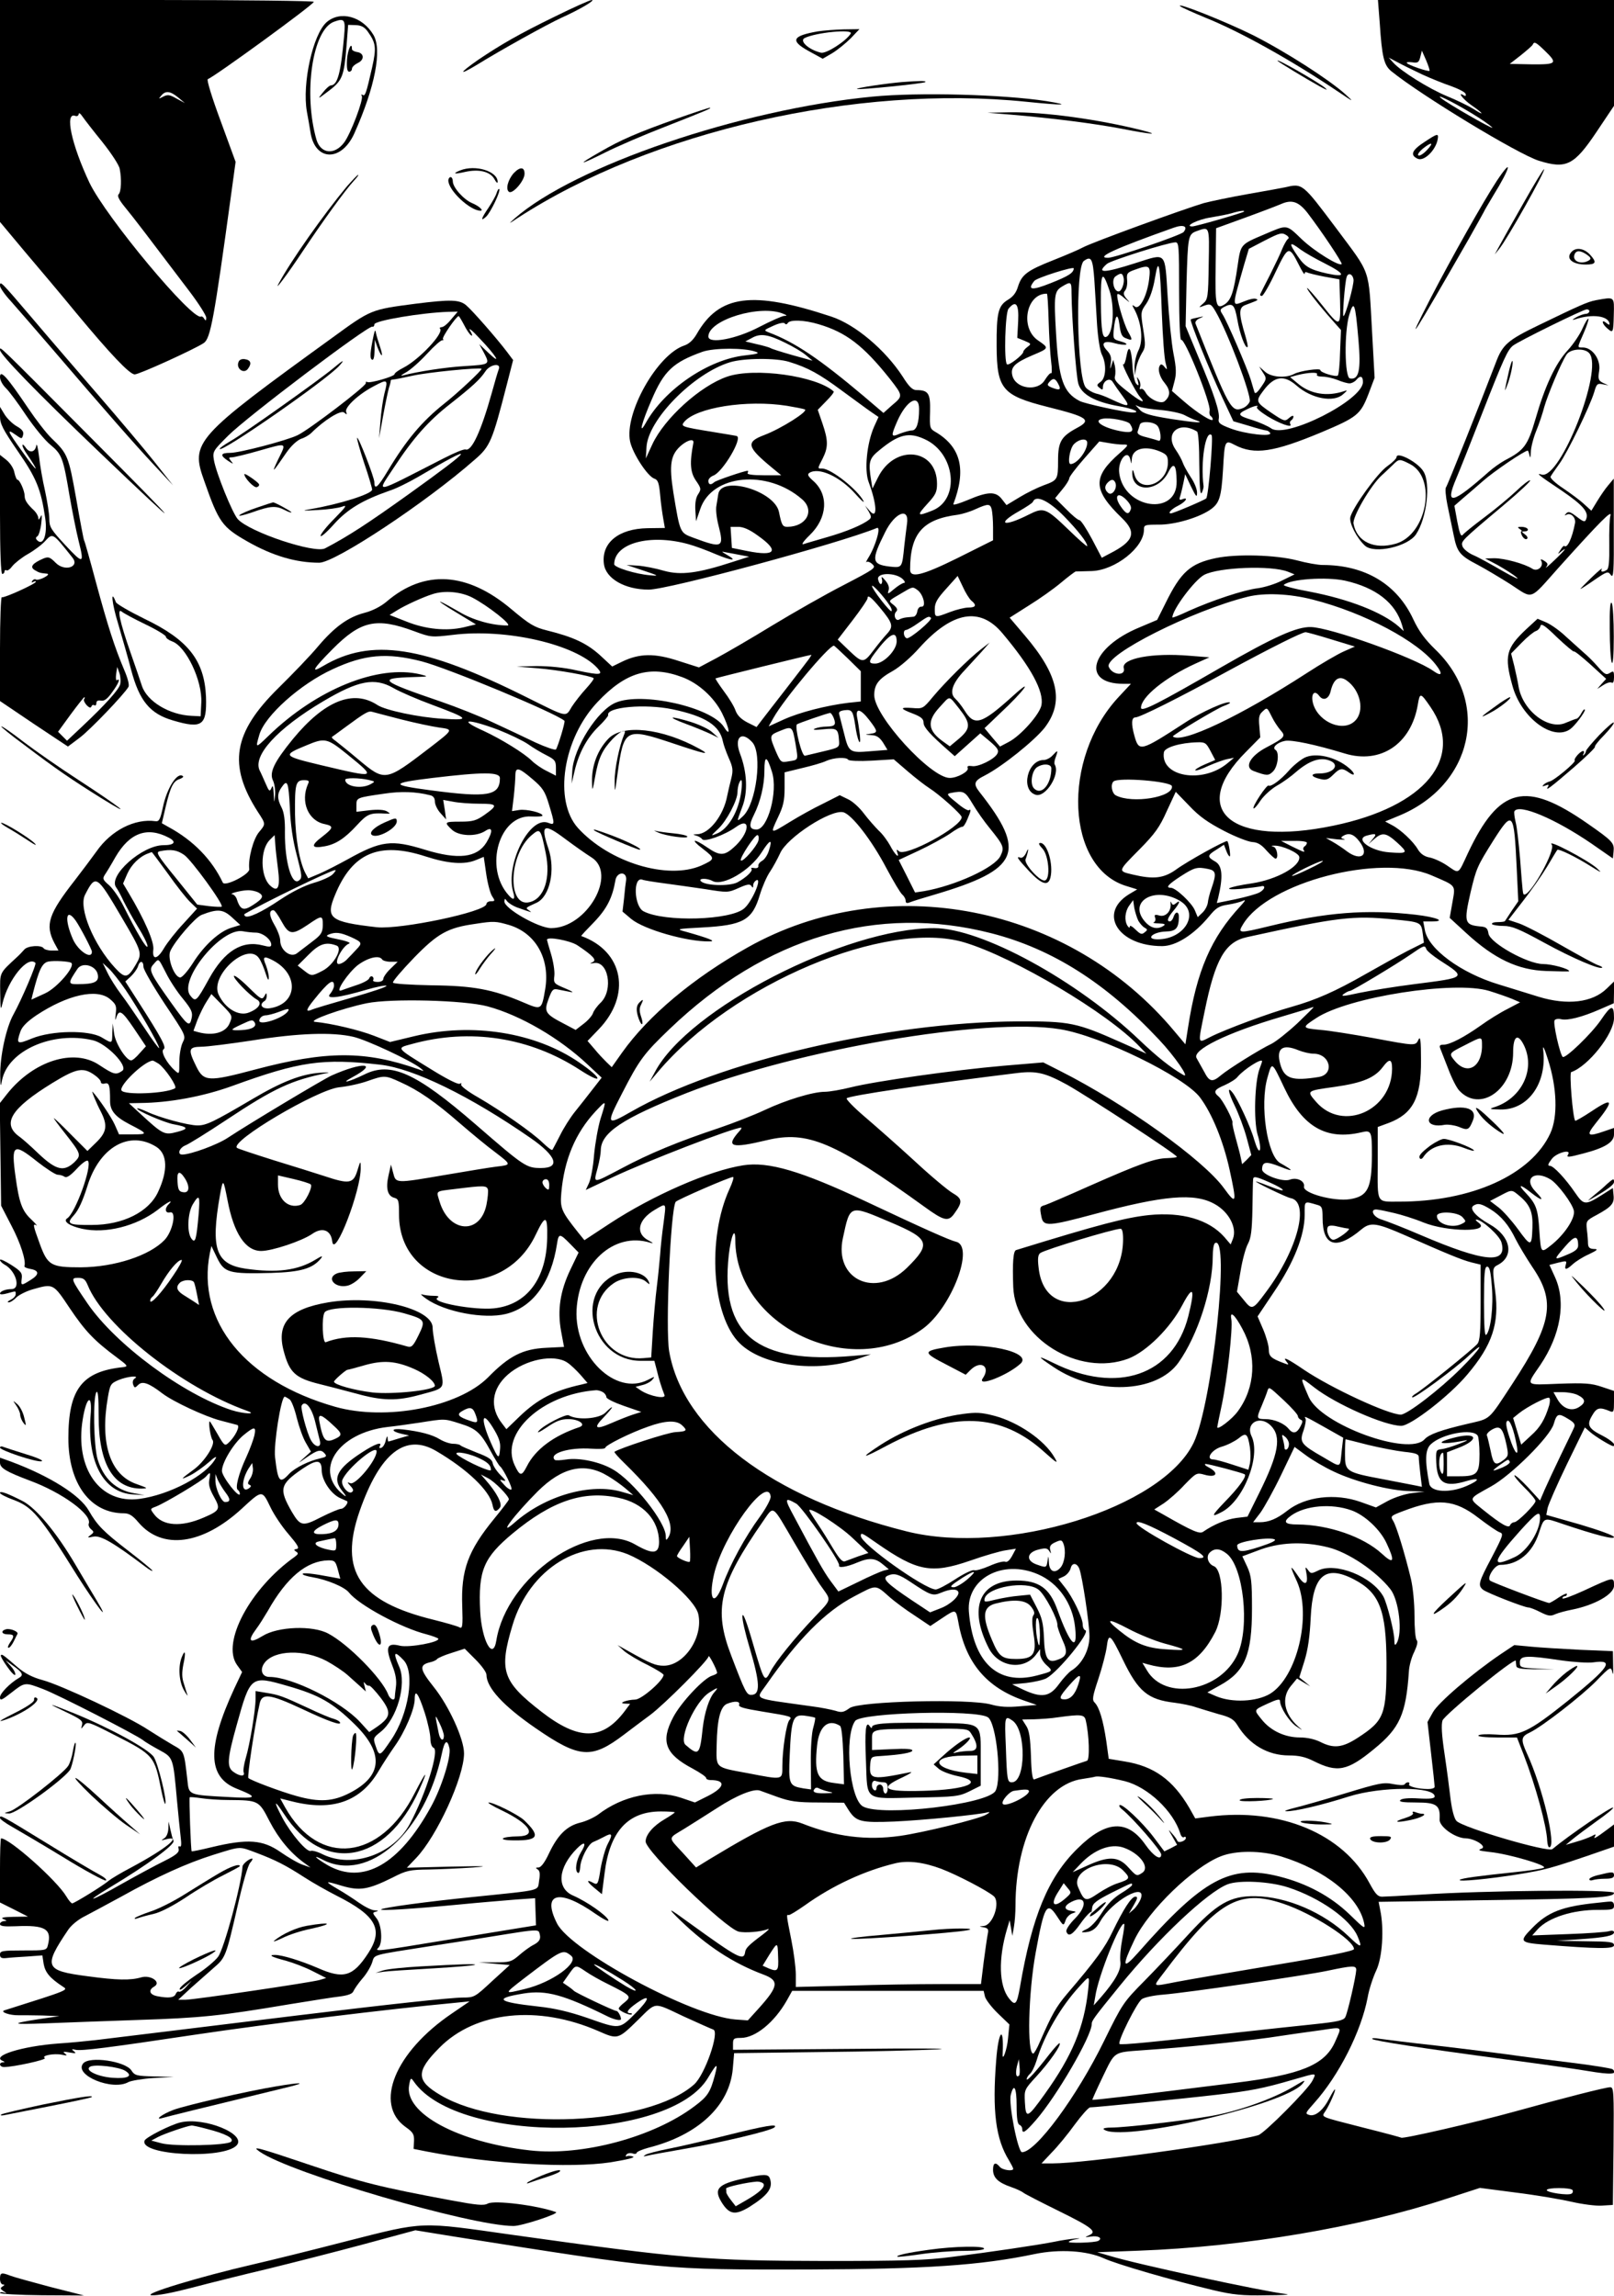 <?xml version="1.0" standalone="no"?>
<!DOCTYPE svg PUBLIC "-//W3C//DTD SVG 20010904//EN"
 "http://www.w3.org/TR/2001/REC-SVG-20010904/DTD/svg10.dtd">
<svg version="1.0" xmlns="http://www.w3.org/2000/svg"
 width="720pt" height="1024pt" viewBox="0 0 720 1024"
 preserveAspectRatio="xMidYMid meet">
<g transform="translate(0,1024) scale(0.1,-0.1)"
fill="#000000" stroke="none">
<path d="M0 9745 l0 -495 112 -134 c62 -73 165 -195 228 -272 152 -183 238
-274 261 -274 20 0 268 113 308 140 30 20 46 107 122 662 l20 146 -67 183
c-39 105 -63 184 -57 186 29 10 473 333 473 345 0 4 -315 8 -700 8 l-700 0 0
-495z m795 60 l30 -25 -37 20 c-31 18 -40 19 -60 9 -21 -11 -22 -11 -9 4 19
24 41 21 76 -8z m-338 -199 c39 -49 74 -102 77 -119 9 -46 7 -102 -5 -114 -7
-7 2 -25 30 -59 38 -46 104 -133 288 -376 40 -53 73 -105 73 -115 0 -14 -2
-15 -9 -5 -4 8 -11 12 -14 10 -38 -20 -424 443 -498 597 -80 170 -112 317 -63
298 8 -3 14 1 15 8 0 8 8 3 17 -11 9 -13 49 -65 89 -114z"/>
<path d="M2475 10166 c-158 -77 -240 -124 -342 -193 -85 -59 -90 -73 -7 -23
108 67 314 181 379 211 82 37 153 79 135 79 -8 0 -82 -33 -165 -74z"/>
<path d="M6155 10137 c10 -153 19 -188 52 -215 132 -107 565 -370 658 -399
122 -38 157 -21 258 130 l77 115 0 236 0 236 -526 0 -527 0 8 -103z m737 -124
c58 -56 52 -61 -60 -60 l-97 2 50 39 c27 22 52 43 53 48 6 14 15 9 54 -29z
m-515 -89 c-5 -5 -96 26 -101 35 -3 4 8 5 24 3 25 -4 30 0 36 24 l7 28 19 -43
c10 -24 17 -45 15 -47z m-33 -16 c37 -17 96 -41 129 -52 33 -12 63 -27 65 -35
3 -8 0 -11 -7 -7 -34 21 -4 -18 34 -44 54 -37 60 -50 8 -16 -21 13 -74 39
-118 57 -80 33 -207 112 -241 151 l-19 21 40 -21 c22 -12 71 -36 109 -54z
m251 -192 c39 -25 66 -46 62 -46 -11 0 -197 107 -227 131 -38 30 81 -31 165
-85z"/>
<path d="M5265 10212 c6 -5 57 -28 115 -52 152 -61 383 -190 585 -326 76 -51
78 -52 35 -13 -74 66 -266 189 -410 262 -123 61 -349 151 -325 129z"/>
<path d="M1457 10141 c-61 -54 -110 -274 -88 -399 6 -31 13 -73 16 -92 20
-131 140 -133 197 -2 91 204 123 370 84 436 -49 83 -148 110 -209 57z m78 -63
c-15 -166 -29 -217 -59 -219 -6 0 -22 -14 -36 -32 -25 -31 -24 -31 27 8 61 46
68 66 79 202 l7 92 34 -1 c25 -1 39 -9 53 -28 37 -52 40 -72 20 -161 -27 -118
-31 -130 -43 -122 -5 3 -7 1 -3 -5 9 -14 -50 -170 -79 -208 -43 -57 -104 -50
-123 12 -60 207 -18 492 78 527 47 17 52 11 45 -65z"/>
<path d="M1548 9975 c-2 -39 1 -55 10 -55 6 0 12 6 12 13 0 8 12 19 26 26 31
14 29 45 -4 49 -12 2 -22 8 -22 13 0 37 -19 -2 -22 -46z"/>
<path d="M3648 10100 c-114 -20 -125 -41 -40 -88 l62 -34 43 25 c23 14 60 44
82 66 l39 41 -69 -1 c-39 -1 -91 -5 -117 -9z m147 -10 c-21 -34 -110 -91 -133
-85 -54 13 -97 52 -73 65 48 25 219 42 206 20z"/>
<path d="M5700 9968 c7 -7 122 -77 185 -112 33 -18 41 -21 25 -7 -36 29 -228
138 -210 119z"/>
<path d="M4025 9874 c-71 -6 -206 -26 -202 -31 6 -5 297 24 305 31 5 6 -23 6
-103 0z"/>
<path d="M3892 9809 c-588 -57 -1329 -309 -1597 -544 -28 -25 -27 -25 15 3
594 386 1512 596 2269 518 166 -17 206 -16 89 3 -196 30 -570 40 -776 20z"/>
<path d="M3020 9711 c-177 -63 -249 -94 -342 -148 -107 -61 -98 -63 20 -4 53
27 174 79 267 115 196 77 214 85 200 85 -5 0 -71 -22 -145 -48z"/>
<path d="M4505 9729 c190 -16 378 -40 503 -64 127 -25 173 -28 86 -6 -196 49
-435 82 -589 80 l-100 -2 100 -8z"/>
<path d="M6355 9607 c-57 -37 -66 -59 -31 -75 28 -13 79 36 89 84 6 31 1 30
-58 -9z m10 -37 c-15 -16 -32 -27 -38 -23 -5 3 4 16 19 29 41 33 53 30 19 -6z"/>
<path d="M6677 9433 c-59 -90 -202 -343 -295 -523 -125 -243 -79 -170 170 264
37 66 68 121 68 122 0 2 19 34 41 71 78 126 90 177 16 66z"/>
<path d="M2053 9480 c-37 -15 -27 -18 21 -7 62 14 112 2 131 -31 8 -15 14 -21
15 -14 1 48 -99 79 -167 52z"/>
<path d="M2292 9468 c-26 -29 -38 -73 -21 -84 17 -10 69 50 69 81 0 31 -20 32
-48 3z"/>
<path d="M6795 9332 c-49 -86 -98 -173 -108 -192 l-19 -35 20 25 c35 42 207
348 200 355 -2 3 -44 -66 -93 -153z"/>
<path d="M1547 9408 c-103 -124 -250 -332 -304 -433 -22 -40 39 41 108 145 90
135 187 269 227 313 14 15 23 27 20 27 -4 0 -26 -24 -51 -52z"/>
<path d="M2000 9435 c0 -44 96 -134 143 -135 17 0 -6 21 -37 34 -38 16 -86 70
-86 97 0 10 -4 19 -10 19 -5 0 -10 -7 -10 -15z"/>
<path d="M5730 9404 c-8 -2 -80 -15 -160 -29 -80 -14 -170 -33 -200 -41 -91
-27 -498 -175 -540 -198 -14 -8 -72 -33 -130 -56 -119 -47 -142 -65 -159 -119
-8 -27 -22 -45 -46 -59 -42 -26 -50 -58 -49 -207 1 -190 25 -219 227 -270 180
-45 199 -58 131 -94 -70 -38 -84 -61 -84 -145 0 -86 -2 -88 -65 -111 -27 -10
-76 -34 -107 -53 l-58 -35 -21 27 c-27 35 -62 34 -151 -4 -41 -17 -68 -25 -65
-18 58 152 34 252 -76 319 -30 17 -30 19 -28 93 2 81 -7 96 -61 96 -17 0 -33
15 -61 60 -78 120 -212 233 -319 268 -353 117 -500 97 -600 -78 -15 -26 -34
-44 -55 -51 -121 -40 -269 -303 -242 -429 12 -54 78 -155 108 -165 16 -5 21
-19 26 -73 3 -37 10 -85 14 -107 l7 -40 -77 -1 c-129 -2 -207 -65 -195 -159 8
-66 94 -115 200 -115 87 0 850 206 1018 275 20 8 -7 -84 -39 -134 -9 -15 -12
-23 -8 -18 5 4 17 0 27 -10 17 -16 11 -20 -129 -93 -82 -42 -224 -123 -318
-180 -93 -57 -205 -122 -248 -145 l-79 -42 -91 29 c-106 35 -174 34 -251 -3
l-45 -22 -55 51 c-59 53 -119 81 -236 110 -56 14 -77 26 -159 95 -197 166
-388 178 -557 33 -25 -21 -62 -40 -96 -49 -75 -19 -135 -63 -209 -150 -33 -40
-114 -124 -178 -187 -201 -198 -225 -342 -91 -551 36 -55 36 -54 6 -90 -26
-30 -50 -120 -44 -166 2 -23 -108 -79 -118 -60 -48 102 -131 188 -242 248
l-30 17 17 73 c21 89 34 115 62 124 11 4 18 9 16 12 -24 24 -73 -51 -91 -141
-11 -50 -16 -61 -32 -59 -93 13 -198 -41 -263 -134 -23 -32 -66 -89 -96 -128
-119 -152 -135 -200 -92 -282 l18 -33 -30 0 c-16 0 -33 5 -36 10 -10 16 -73
12 -87 -6 -7 -8 -21 -23 -31 -32 -82 -76 -77 -67 -76 -161 1 -74 2 -81 10 -47
25 107 113 215 147 181 6 -6 -61 -163 -98 -230 -33 -59 -60 -187 -59 -271 1
-52 2 -55 8 -23 26 133 226 221 405 179 61 -14 159 -115 132 -136 -29 -20 -37
-18 -104 26 -112 75 -292 19 -410 -129 l-33 -42 3 -228 3 -229 46 -89 c41 -78
66 -157 58 -180 -2 -5 10 -10 26 -13 41 -7 41 -25 2 -49 -43 -27 -44 -27 -40
7 3 23 -3 32 -47 60 -27 17 -50 28 -50 22 0 -5 9 -14 19 -20 52 -27 76 -110
32 -110 -26 0 -51 -10 -51 -20 0 -5 15 -4 32 1 41 11 38 12 38 -4 0 -8 -10
-19 -23 -25 -12 -6 -16 -11 -9 -11 7 -1 23 9 35 22 13 12 45 28 73 36 92 26
91 27 165 -84 68 -101 108 -144 209 -219 50 -37 53 -41 30 -44 -184 -19 -245
-98 -245 -317 0 -203 98 -335 248 -335 23 0 39 -10 65 -41 106 -124 285 -100
461 62 91 84 90 84 127 7 16 -34 53 -89 82 -122 40 -47 49 -62 36 -65 -14 -2
-14 -5 -3 -12 11 -7 10 -11 -6 -23 -199 -141 -328 -383 -258 -482 l23 -32 -35
-74 c-122 -264 -119 -394 10 -446 98 -39 93 -45 -30 -38 -186 10 -182 8 -189
75 -15 131 -14 129 -64 157 -26 15 -76 46 -112 69 -86 57 -388 199 -470 221
-45 12 -79 30 -110 56 -65 56 -71 61 -76 55 -3 -3 10 -26 28 -51 18 -26 34
-42 36 -36 2 6 -6 23 -19 37 l-24 27 32 -23 c43 -30 50 -43 28 -55 -41 -24
-85 -69 -85 -87 0 -16 8 -13 51 21 60 47 60 47 141 16 65 -24 419 -206 446
-228 8 -7 40 -26 71 -43 64 -35 63 -32 80 -220 6 -66 14 -142 17 -169 4 -32 3
-46 -4 -42 -6 3 -8 -1 -5 -12 3 -14 -10 -26 -64 -53 -37 -18 -122 -64 -188
-101 -140 -80 -178 -91 -55 -17 168 101 291 191 284 208 -4 9 -10 32 -14 51
l-8 35 -1 -32 c-1 -19 -8 -37 -19 -43 -15 -10 -14 -10 5 -5 82 22 5 -41 -152
-125 -44 -23 -89 -50 -100 -59 -25 -22 -154 -101 -163 -101 -4 0 -16 14 -26
31 -42 71 -253 259 -291 259 -3 0 -5 -64 -5 -143 l0 -143 62 -31 63 -32 -65
-1 c-46 -1 -59 -4 -45 -10 17 -7 17 -9 3 -9 -10 -1 -18 -7 -18 -13 0 -10 19
-12 71 -10 130 6 161 -12 143 -83 -6 -25 -8 -25 -110 -25 -94 0 -104 -2 -104
-18 0 -14 6 -18 27 -16 16 2 58 5 95 7 l67 5 6 -39 c7 -37 27 -62 85 -100 25
-16 31 -14 -260 -106 -22 -7 24 -23 63 -22 18 0 66 0 107 -1 l75 -3 -90 -13
c-133 -21 -126 -25 30 -19 77 3 262 10 410 15 280 9 367 18 670 69 99 16 204
33 233 36 36 5 55 12 59 24 4 9 21 34 39 55 19 21 38 54 44 72 13 38 -10 31
270 75 113 17 265 41 337 53 110 18 133 19 138 8 10 -28 4 -42 -25 -57 -16 -8
-46 -30 -65 -47 -34 -29 -42 -31 -108 -31 l-72 0 69 -6 70 -6 -79 -72 c-76
-71 -80 -73 -129 -73 -55 0 -339 -31 -741 -80 -340 -42 -803 -98 -900 -110
-44 -5 -118 -12 -165 -15 -162 -12 -303 -56 -247 -78 9 -4 9 -6 0 -6 -20 -1
-15 -21 5 -21 42 0 193 33 182 40 -18 11 41 22 76 15 23 -5 26 -4 14 5 -12 9
-7 10 20 5 28 -5 32 -4 20 5 -12 10 -11 11 7 7 26 -6 144 9 538 68 321 48 871
115 1150 141 l70 7 -79 -54 c-254 -172 -349 -404 -207 -506 34 -24 39 -33 38
-63 l-2 -35 60 -12 c284 -55 637 -75 818 -48 73 12 112 21 101 26 -11 3 -23 4
-28 1 -5 -3 -6 0 -2 7 4 6 16 9 27 6 10 -4 19 -2 19 2 0 5 23 15 52 23 222 56
362 187 377 352 l6 70 390 5 c215 2 449 8 520 12 72 4 -105 5 -392 2 l-523 -4
0 27 c0 23 4 26 35 26 65 0 150 70 205 167 l24 43 427 0 427 0 6 -26 c4 -14
30 -48 58 -75 l51 -49 -6 -61 c-4 -51 -27 -112 -24 -68 6 129 -19 102 -29 -31
-18 -227 -2 -351 57 -446 10 -17 19 -34 19 -38 0 -12 -48 -6 -60 9 -19 23 -30
18 -30 -13 0 -35 22 -57 80 -77 24 -8 49 -20 56 -26 8 -6 76 -41 151 -78 155
-76 179 -95 142 -111 -22 -10 -21 -10 8 -6 32 5 53 -7 33 -19 -14 -9 -141 -12
-132 -4 4 4 21 10 37 12 17 3 12 4 -10 2 -22 -2 -62 -8 -90 -14 -69 -14 -292
-47 -460 -68 -115 -15 -215 -18 -560 -18 -531 1 -638 10 -1395 116 -424 60
-390 62 -745 -28 -154 -40 -341 -86 -415 -103 -247 -57 -501 -135 -453 -138
25 -2 96 12 180 34 76 20 228 58 338 84 110 27 303 76 429 110 l229 62 166
-27 c943 -149 939 -149 1581 -148 531 2 772 18 1016 69 111 23 233 15 308 -19
59 -27 304 -98 488 -142 89 -21 130 -25 235 -23 71 0 112 3 93 5 -108 13 -671
134 -790 171 l-55 16 186 7 c465 17 986 105 1367 230 l154 50 161 -21 c89 -11
200 -30 248 -41 48 -11 109 -19 135 -17 l49 3 3 263 c2 245 1 262 -15 262 -20
0 -208 -48 -428 -109 -170 -47 -495 -122 -504 -116 -4 2 -78 22 -166 44 -206
53 -190 46 -172 75 18 27 48 96 42 96 -3 0 -13 -17 -24 -38 -27 -53 -62 -83
-89 -76 -21 6 -20 8 21 54 110 123 209 318 238 470 6 36 24 90 38 120 28 58
36 187 18 271 l-7 36 452 7 c519 7 598 12 598 33 0 16 -571 11 -863 -8 -82 -5
-159 -9 -172 -9 -19 0 -30 13 -55 59 -119 222 -398 339 -716 298 l-62 -8 -27
48 c-73 124 -157 185 -287 206 l-72 12 -11 80 c-14 93 -31 149 -51 170 -13 12
-11 26 16 107 17 51 33 114 37 141 8 66 16 60 72 -56 69 -143 112 -178 232
-192 30 -4 72 -12 94 -20 22 -7 68 -21 102 -31 51 -13 67 -23 83 -49 53 -87
136 -135 230 -135 45 0 74 -7 110 -25 106 -53 150 -45 270 54 114 93 142 154
155 345 1 25 12 65 24 88 13 28 17 46 11 52 -6 6 -10 54 -10 109 0 57 -7 127
-16 165 -28 116 -65 236 -79 258 -13 21 -11 23 42 43 156 60 232 53 338 -29
42 -32 85 -62 96 -65 17 -6 14 -15 -36 -111 -60 -113 -63 -125 -39 -145 18
-14 181 -78 202 -79 7 0 31 -9 54 -21 34 -17 45 -19 66 -9 14 6 47 15 73 20
102 20 189 69 189 107 0 41 1 41 -137 -23 -51 -23 -93 -39 -93 -33 0 5 5 9 10
9 6 0 10 4 10 10 0 5 -16 -2 -36 -15 -20 -14 -40 -25 -43 -25 -13 0 -256 92
-264 100 -15 13 21 70 45 70 80 0 144 53 173 142 24 72 20 70 105 41 149 -50
230 -71 230 -59 0 7 -67 31 -151 56 l-151 43 6 31 c4 17 42 104 86 195 l80
164 23 -20 c21 -19 93 -63 103 -63 19 0 -5 24 -45 45 -66 33 -74 49 -48 92 20
35 33 38 80 18 15 -6 17 -1 17 42 l0 49 -54 18 c-47 16 -76 18 -191 14 -155
-6 -149 -12 -84 83 91 135 116 282 66 392 l-25 55 39 10 c37 9 39 9 34 -9 -8
-25 3 -24 31 2 13 12 44 32 71 44 40 19 44 24 23 24 -19 1 -25 7 -26 24 0 12
-2 40 -5 62 -4 39 -3 41 44 66 66 36 79 51 75 88 l-3 32 -49 -31 c-73 -46 -81
-46 -118 8 -45 66 -98 122 -114 122 -11 0 -9 8 8 30 20 28 90 47 73 20 -8 -13
0 -13 68 5 96 25 137 50 137 85 l0 29 -41 -14 c-77 -27 -85 -21 -42 33 85 105
81 121 -16 56 -39 -26 -73 -45 -74 -43 -11 13 -27 214 -18 217 75 25 191 171
191 241 0 62 -12 60 -58 -8 -43 -63 -161 -176 -171 -165 -13 14 -44 152 -36
163 3 6 17 8 29 5 29 -7 93 9 173 44 l62 27 1 49 0 48 -32 -31 c-64 -63 -176
-76 -304 -37 -44 14 -124 38 -178 55 -169 51 -316 159 -330 244 l-7 37 38 0
c67 0 22 19 -72 30 -219 25 -399 11 -653 -51 -136 -33 -142 -33 -117 8 113
188 610 317 840 219 114 -49 108 -41 94 -122 l-12 -68 74 -68 c125 -115 231
-165 357 -169 56 -2 102 -3 102 -1 0 11 -77 32 -117 32 -70 1 -236 94 -243
136 -4 25 -10 30 -40 32 -67 7 -70 20 -40 151 26 109 29 116 103 234 86 135
91 128 103 -125 l7 -148 -29 -42 c-15 -24 -30 -45 -31 -47 -2 -2 -16 -4 -33
-4 -16 0 -27 -4 -24 -9 3 -4 26 -8 51 -8 37 0 69 -13 182 -75 126 -69 248
-121 258 -111 3 2 -6 7 -18 11 -13 4 -86 44 -163 88 -78 45 -163 89 -189 98
l-48 16 65 84 c36 46 85 116 108 154 23 39 43 72 45 74 5 7 83 -31 148 -72 50
-31 54 -33 28 -9 -42 37 -225 133 -201 105 20 -21 -91 -223 -122 -223 -7 0 -7
3 -19 160 -6 69 -14 143 -20 164 -5 22 -8 44 -5 48 21 34 182 -34 344 -145
l95 -66 3 30 c4 39 -3 47 -115 125 -278 194 -395 165 -535 -132 -45 -97 -37
-92 -92 -55 -23 16 -58 32 -77 36 -24 4 -41 16 -53 35 -21 37 -78 90 -117 110
l-30 16 58 24 c333 135 415 505 165 744 -46 45 -72 80 -97 133 -73 158 -216
243 -405 243 -20 0 -72 9 -116 21 -94 24 -267 29 -359 10 -115 -24 -157 -62
-225 -200 l-38 -76 -78 -33 c-219 -90 -265 -252 -72 -252 l33 0 -55 -59 c-257
-276 -235 -765 38 -844 l45 -14 -37 -22 c-139 -86 -47 -231 148 -231 62 0 142
51 210 133 31 38 44 46 84 52 26 4 56 12 67 17 14 7 10 0 -11 -23 -131 -141
-195 -288 -234 -541 l-12 -76 -48 57 c-470 565 -1283 725 -1905 375 -242 -136
-442 -303 -560 -469 l-46 -65 -24 23 c-12 12 -37 38 -53 58 l-31 36 49 51
c148 153 112 349 -77 417 -2 1 24 28 56 61 58 60 83 110 96 186 6 41 53 43 48
2 -2 -11 -6 -46 -9 -80 l-7 -60 39 -33 c57 -47 249 -102 349 -100 32 0 1 13
-105 43 -45 12 -44 13 70 19 186 10 226 32 260 147 11 36 31 82 45 102 14 21
34 58 45 82 30 70 226 197 282 183 38 -10 127 -125 192 -249 31 -58 63 -112
71 -118 8 -7 15 -19 15 -27 0 -11 5 -13 18 -8 9 4 60 20 112 35 378 112 411
189 199 458 -28 36 -24 49 24 73 78 40 221 155 267 213 88 115 62 235 -88 411
l-68 80 85 54 c47 29 112 75 144 102 32 27 62 49 65 50 4 0 37 1 73 2 104 4
232 105 232 184 0 22 3 23 68 23 69 0 170 29 224 64 45 30 53 54 61 184 7 128
8 131 53 107 87 -45 173 -32 386 57 159 67 174 79 209 169 l28 74 -11 200
c-17 297 -2 254 -161 468 -152 202 -149 200 -230 181z m103 -114 c62 -81 157
-223 152 -228 -11 -11 -121 57 -177 110 -72 69 -63 67 -169 22 -106 -45 -104
-43 -118 -139 -17 -117 -29 -153 -57 -172 -40 -26 -44 -6 -41 175 l2 164 135
49 c74 27 144 54 155 59 48 21 78 11 118 -40z m-284 6 c-6 -6 -215 -66 -230
-66 -39 0 26 32 82 40 35 6 78 14 94 19 32 10 61 14 54 7z m-269 -91 c-12 -14
-306 -115 -337 -115 -59 0 30 41 292 134 44 16 66 7 45 -19z m112 -142 c-2
-149 -4 -159 -25 -177 -20 -17 -20 -19 -2 -12 34 13 37 12 58 -24 54 -92 160
-374 152 -401 -4 -11 -18 -25 -32 -30 -50 -19 -59 -3 -210 378 -3 7 6 18 18
23 22 9 21 10 -6 4 -16 -3 -32 -7 -33 -9 -6 -5 84 -227 140 -347 l50 -107 68
-20 c38 -12 73 -21 78 -21 6 0 14 -5 18 -11 11 -19 -112 -5 -177 20 -48 18
-56 25 -52 44 5 29 -21 110 -92 277 l-56 135 4 190 c6 211 7 220 45 234 59 21
57 25 54 -146z m348 127 c10 -7 11 -13 4 -17 -5 -5 -16 -24 -24 -43 -7 -19
-32 -71 -54 -115 -23 -44 -42 -83 -44 -87 -2 -5 1 -8 7 -8 6 0 34 48 61 106
57 119 60 120 105 31 14 -28 25 -45 25 -38 0 7 5 9 10 6 6 -3 41 -12 78 -19
l67 -12 3 -97 c3 -118 0 -119 -80 -18 -35 44 -65 78 -67 76 -4 -4 54 -78 112
-143 l39 -44 -4 -98 c-1 -54 -6 -101 -10 -105 -8 -8 -78 13 -78 24 0 10 -91
-3 -117 -17 -37 -20 -104 -15 -131 11 l-25 22 17 -27 c17 -26 17 -28 -8 -64
-17 -25 -27 -33 -30 -23 -2 8 -10 32 -16 54 -15 50 -106 262 -126 292 -13 20
-12 23 5 33 40 21 48 13 61 -57 10 -61 36 -130 45 -121 3 2 -2 24 -9 48 -31
103 -31 129 1 140 58 22 59 22 45 27 -7 3 -30 -2 -51 -11 -57 -22 -57 -33 0
167 l20 67 67 35 c74 38 80 39 102 25z m-480 -251 c0 -128 4 -218 9 -215 16
10 135 -287 127 -316 -2 -10 0 -21 5 -24 5 -3 9 -10 9 -15 0 -14 -68 28 -129
81 l-53 46 11 42 c9 33 9 59 -4 124 -9 46 -20 160 -26 253 -13 207 -3 196
-142 152 -144 -46 -178 -47 -129 -4 17 15 270 95 305 96 16 1 17 -16 17 -220z
m543 187 c18 -13 65 -40 105 -60 95 -48 99 -65 12 -46 -76 17 -100 31 -130 76
-43 62 -40 70 13 30z m-921 -137 c3 -52 9 -141 12 -198 4 -59 13 -115 21 -132
22 -42 19 -105 -5 -122 -18 -13 -19 -16 -5 -27 12 -10 15 -10 15 3 0 28 31 45
44 23 6 -10 26 -39 44 -63 37 -50 31 -52 -53 -13 -22 11 -52 22 -67 25 -14 4
-34 15 -44 26 -40 44 -48 537 -9 565 33 24 40 11 47 -87z m301 -149 c4 -102
11 -201 17 -220 8 -30 7 -32 -4 -18 -7 10 -16 15 -19 11 -15 -14 -6 -53 19
-82 26 -32 26 -58 -1 -81 -17 -14 -69 10 -85 40 -6 11 -15 18 -20 15 -6 -3 -7
1 -4 9 3 8 1 23 -6 33 -9 15 -10 14 -4 -7 5 -20 4 -23 -7 -12 -7 7 -15 42 -17
80 -5 80 -17 100 -27 43 -4 -23 -10 -39 -14 -36 -12 7 56 -126 75 -146 30 -34
0 -20 -59 27 -47 37 -58 50 -53 67 3 12 2 33 -1 47 l-7 25 -8 -25 c-6 -20 -7
-18 -3 9 4 26 0 40 -17 58 -30 32 -14 46 35 32 21 -6 44 -8 50 -6 7 2 -4 9
-23 14 -33 9 -35 11 -32 48 7 72 18 84 26 26 5 -41 11 -54 29 -60 30 -12 31
-9 9 30 -21 39 -55 159 -47 167 3 3 17 -5 32 -19 25 -21 26 -21 9 -2 -15 18
-16 26 -7 37 7 8 11 29 9 47 -3 29 1 34 32 45 68 25 74 21 66 -43 -9 -73 -43
-138 -64 -120 -13 10 -13 7 1 -18 30 -60 37 -135 16 -177 -10 -20 -18 -54 -18
-75 l1 -38 7 37 c4 20 16 48 25 63 16 25 17 35 6 105 -12 77 -12 79 14 116 16
24 30 65 38 112 17 102 23 69 31 -158z m-393 203 c-1 -20 -22 -34 -103 -66
-85 -34 -106 -31 -73 10 11 14 176 66 176 56z m222 -41 c6 -22 -8 -62 -22 -62
-22 0 -33 53 -14 67 24 17 31 16 36 -5z m1026 -9 c3 -21 -36 -163 -45 -163 -5
0 6 146 14 173 6 23 27 16 31 -10z m-1089 -48 c24 -71 18 -188 -11 -206 -20
-13 -26 22 -27 154 -1 133 7 145 38 52z m-169 -12 c1 -111 20 -365 30 -403 13
-49 74 -83 182 -102 64 -11 100 -28 61 -28 -33 0 -212 39 -236 51 -74 38 -94
96 -106 301 -10 171 -8 189 27 210 40 24 42 22 42 -29z m-102 -126 c2 -67 7
-148 11 -179 4 -31 4 -55 0 -53 -4 3 -16 -11 -28 -30 -31 -53 -130 -40 -145
20 -9 37 10 56 89 90 76 32 76 32 25 67 -81 56 -52 209 40 208 3 0 6 -55 8
-123z m1382 -83 c12 -135 2 -180 -38 -172 -24 5 -26 206 -3 284 21 69 27 52
41 -112z m-1518 83 l-4 -74 32 -13 c31 -13 31 -14 14 -27 -11 -8 -19 -18 -19
-22 0 -13 -65 -64 -73 -56 -14 13 -8 231 7 248 33 40 47 21 43 -56z m-1047 33
c17 -7 17 -9 3 -9 -10 -1 -60 -23 -112 -50 -101 -53 -226 -77 -226 -42 0 74
233 145 335 101z m19 -41 c10 16 74 14 137 -5 123 -36 200 -95 318 -243 60
-77 60 -77 10 -119 l-38 -34 -88 75 c-196 165 -306 240 -423 284 -24 10 -24
10 20 30 26 12 48 16 51 10 4 -5 9 -5 13 2z m-9 -89 c33 -16 74 -40 90 -54
l30 -25 -90 25 c-49 14 -94 28 -99 32 -6 3 -33 11 -61 17 l-50 12 30 16 c37
21 72 16 150 -23z m-134 -39 c19 -6 10 -10 -45 -16 -165 -17 -363 -152 -446
-303 -33 -58 -17 4 27 105 55 129 96 167 227 214 52 18 189 18 237 0z m149
-45 c85 -26 135 -54 235 -128 55 -40 114 -84 132 -96 l32 -22 -20 -44 c-32
-73 -44 -193 -24 -246 38 -102 40 -170 5 -129 l-21 24 16 -26 c12 -21 13 -28
3 -36 -29 -24 -102 -54 -185 -78 -48 -14 -97 -28 -108 -32 -12 -4 -2 12 27 40
79 76 86 179 17 241 -25 22 -29 30 -18 37 42 26 135 -16 204 -93 26 -29 42
-44 37 -33 -26 51 -145 145 -184 145 -22 0 -22 -2 2 45 25 50 25 80 -1 156
l-21 61 38 39 c21 21 36 40 33 43 -77 69 -352 108 -475 66 -120 -41 -280 -186
-334 -302 l-29 -63 3 50 c6 122 209 329 372 379 62 19 206 20 264 2z m2355
-56 c-4 -6 7 -10 25 -10 17 0 47 -7 67 -15 19 -8 43 -15 53 -15 10 0 23 7 30
15 18 22 30 18 30 -9 0 -81 -343 -254 -409 -207 -14 10 -52 27 -83 37 -67 20
-70 27 -26 48 32 16 57 21 45 10 -4 -4 17 -22 46 -40 55 -34 115 -55 103 -36
-3 6 -2 13 4 17 5 3 10 11 10 17 0 6 -9 3 -19 -6 -19 -17 -22 -16 -80 23 -70
48 -71 51 -34 100 48 64 91 70 147 21 66 -58 165 -77 207 -39 21 18 21 20 4
14 -74 -25 -150 -13 -205 34 l-35 29 33 9 c48 12 94 14 87 3z m-1155 -41 c15
-27 9 -32 -25 -19 -23 9 -25 13 -15 25 17 20 27 19 40 -6z m-620 -113 c0 -62
-11 -96 -32 -96 -10 0 -34 -7 -53 -14 -41 -18 -42 -13 -12 56 41 92 97 123 97
54z m-590 14 c36 -6 72 -13 80 -16 20 -7 -107 -87 -182 -115 -82 -31 -76 -53
37 -146 l40 -33 -78 0 c-50 0 -76 4 -72 10 3 6 3 10 0 10 -14 0 -141 -43 -149
-51 -15 -14 -26 -11 -26 6 0 9 10 19 23 24 41 16 130 165 104 176 -1 1 -51 9
-111 19 -136 22 -140 24 -124 44 53 64 279 100 458 72z m1670 -19 c41 -4 89
-14 105 -23 17 -9 39 -19 49 -22 45 -15 3 -12 -109 5 -93 15 -125 24 -140 41
l-20 21 20 -8 c11 -4 54 -11 95 -14z m-139 -62 c20 -32 11 -41 -33 -34 -83 14
-137 48 -90 57 32 7 114 -9 123 -23z m121 -7 c16 -16 21 -73 7 -68 -8 3 -33
10 -56 16 -30 7 -41 15 -38 25 3 8 7 22 10 31 5 17 59 14 77 -4z m178 -27 c6
-4 10 -67 10 -148 1 -101 4 -137 11 -125 5 10 9 24 8 30 -14 108 9 253 36 227
8 -9 -14 -272 -24 -282 -8 -8 -147 -67 -158 -67 -16 0 5 21 32 34 34 17 50 41
19 29 -13 -5 -15 -2 -8 18 4 13 10 40 14 59 l7 35 26 -55 c23 -47 27 -51 27
-27 0 16 -13 47 -29 70 -15 23 -31 52 -35 64 -4 12 -18 38 -32 58 -50 74 17
129 96 80z m-1215 -34 c137 -62 159 -268 35 -318 -70 -28 -72 -24 -21 32 35
38 41 51 41 87 0 158 -188 179 -263 29 l-25 -50 -6 37 c-13 81 -9 97 37 134
86 71 131 82 202 49z m-1032 -17 c-17 -88 -14 -130 11 -167 24 -35 25 -39 10
-62 -10 -15 -14 -40 -12 -72 l3 -48 19 55 c52 154 299 178 454 43 58 -50 20
-122 -65 -123 -22 0 -26 7 -38 66 -19 95 -259 165 -271 79 -2 -11 -5 -34 -8
-50 -4 -17 1 -57 9 -88 26 -100 18 -104 -111 -56 -61 23 -60 19 -90 201 -20
127 -13 171 37 213 30 24 56 29 52 9z m1757 1 c0 -37 -46 -95 -74 -95 -15 0
-4 68 14 88 24 25 60 29 60 7z m158 -8 c29 1 28 -2 -14 -39 -121 -106 -119
-163 10 -288 68 -65 55 -104 -53 -159 l-36 -19 -44 84 c-25 46 -49 84 -56 84
-6 0 -33 22 -59 49 l-49 49 32 39 c17 20 31 43 31 50 0 6 30 46 67 88 l67 76
41 -7 c22 -4 50 -7 63 -7z m167 -31 c30 -13 35 -20 35 -49 0 -95 -124 -141
-149 -55 -6 23 -9 27 -10 12 -4 -92 115 -91 161 0 24 48 36 34 37 -41 3 -157
-235 -123 -256 36 -8 58 39 113 50 59 4 -20 4 -20 6 4 2 47 59 62 126 34z
m-199 -140 c9 -25 -15 -59 -32 -45 -17 14 -18 31 -2 47 16 16 27 15 34 -2z
m68 -119 c-9 -24 -20 -21 -43 12 -33 46 -17 71 21 34 19 -19 27 -35 22 -46z
m-298 -29 c65 -67 104 -117 104 -134 0 -4 -38 29 -84 74 -101 97 -110 100
-176 67 -114 -58 -149 -44 -42 16 31 18 59 36 60 41 13 32 70 5 138 -64z
m-322 30 c3 -13 6 -49 6 -81 l0 -57 -160 -80 c-156 -77 -210 -90 -210 -51 0
161 56 225 213 245 20 3 56 14 79 25 56 25 65 25 72 -1z m-378 -65 c-3 -21 -8
-65 -12 -98 -10 -100 -9 -98 -67 -92 -79 10 -81 28 -19 152 44 90 110 115 98
38z m-664 -53 c96 -68 78 -93 -48 -68 l-69 14 -3 47 -3 47 34 0 c23 0 51 -12
89 -40z m-312 -37 c30 -8 86 -29 123 -45 71 -30 101 -32 50 -3 -27 16 -27 16
-3 11 14 -2 42 -8 64 -12 l38 -7 -72 -23 c-156 -51 -232 -61 -308 -40 -37 11
-89 21 -117 23 l-50 3 75 -25 c69 -23 72 -25 30 -21 -63 5 -160 35 -160 49 0
94 159 137 330 90z m2675 -123 l30 -12 -55 -27 c-30 -16 -80 -31 -110 -35 -64
-8 -202 -54 -307 -101 -40 -19 -73 -32 -73 -29 0 35 99 167 142 190 66 34 299
43 373 14z m-1717 -34 c9 -9 11 -16 5 -16 -6 0 -26 -12 -44 -27 -28 -24 -31
-25 -25 -6 4 13 -1 28 -15 44 -14 17 -19 19 -15 7 3 -10 1 -20 -3 -23 -5 -2
-11 7 -14 21 -6 31 80 31 111 0z m305 -95 c25 -20 21 -31 -13 -31 -16 0 -53
-9 -82 -20 -68 -26 -68 -26 -68 14 0 27 11 46 51 90 l51 57 23 -48 c12 -27 29
-54 38 -62z m1667 89 c138 -31 226 -99 255 -200 l7 -25 -23 21 c-73 63 -220
121 -397 155 -67 12 -119 26 -115 30 28 26 189 37 273 19z m-2033 -108 c9 -12
13 -25 10 -28 -6 -6 -87 98 -87 112 1 10 51 -45 77 -84z m126 66 c26 -19 40
-76 18 -74 -9 1 -17 -8 -19 -21 -2 -13 -10 -24 -18 -24 -8 -1 -22 -2 -31 -3
-10 -1 -24 -5 -31 -9 -16 -11 -29 20 -14 35 8 8 4 16 -11 29 -25 20 -27 17 33
52 52 31 51 31 73 15z m-1987 -33 c68 -35 183 -125 158 -125 -69 0 -154 24
-214 60 -36 21 -74 42 -85 46 -11 4 20 -18 69 -47 l89 -54 -54 -13 c-77 -18
-171 -9 -257 26 l-74 29 34 21 c35 22 116 59 158 72 52 17 125 11 176 -15z
m3752 -10 c228 -58 467 -185 548 -291 32 -41 26 -54 -13 -26 -84 59 -458 193
-545 195 -63 2 -165 -44 -398 -178 -284 -164 -360 -203 -360 -182 0 48 109
136 243 197 l62 28 -89 7 c-165 14 -304 -12 -293 -55 10 -37 -52 -32 -67 6
-20 53 373 251 619 312 75 19 190 14 293 -13z m-1933 -35 c58 -70 62 -84 32
-117 -14 -15 -41 -48 -59 -72 -45 -60 -50 -60 -109 -4 l-52 50 67 87 c36 47
66 91 66 97 0 18 16 6 55 -41z m228 -46 c8 -9 -94 -95 -108 -91 -15 5 -18 37
-3 37 7 1 31 14 53 30 44 31 49 33 58 24z m319 -69 c128 -152 185 -259 174
-320 -8 -42 -94 -138 -147 -165 l-38 -20 -35 41 -34 41 69 66 c106 99 156 167
59 79 -143 -129 -173 -138 -218 -65 -12 19 -30 42 -41 52 -27 25 -13 68 42
126 23 25 58 63 77 84 l35 40 -40 -31 c-52 -40 -158 -145 -214 -212 -43 -52
-45 -53 -92 -49 -57 4 -55 -3 6 -26 35 -14 45 -23 45 -40 0 -20 30 -53 112
-125 l27 -24 57 51 57 51 43 -36 c35 -30 41 -40 33 -55 -13 -25 -87 -61 -114
-55 -16 2 -22 0 -18 -9 6 -15 -46 -44 -80 -44 -85 0 -337 276 -337 369 0 48
19 73 84 109 30 17 82 62 117 102 147 163 271 185 371 65z m-2623 9 c73 -27
76 -27 170 -16 238 30 550 -42 646 -148 28 -31 14 -33 -89 -11 -61 14 -127 20
-183 20 l-88 -2 95 -8 c88 -7 238 -34 248 -44 3 -3 -13 -24 -34 -47 -22 -24
-50 -60 -63 -80 -29 -48 -15 -51 -204 43 -459 229 -691 265 -906 138 -57 -34
-46 -14 42 75 127 128 196 143 366 80z m4090 -36 l105 -32 -50 -22 c-27 -12
-101 -55 -164 -96 -298 -193 -559 -317 -598 -283 -5 4 196 125 227 136 17 6
30 13 28 15 -10 11 -127 -41 -200 -89 -202 -131 -206 -132 -227 -57 -14 51
-13 80 5 80 20 0 192 86 415 208 188 102 328 172 344 172 6 0 57 -14 115 -32z
m-1939 -9 c0 -39 -58 -99 -96 -99 -30 0 -30 9 -2 46 66 88 98 105 98 53z
m-218 -76 l58 -57 0 -67 0 -68 -57 -6 c-97 -12 -215 -42 -286 -74 l-68 -31 22
39 c46 82 246 321 269 321 2 0 30 -26 62 -57z m-1901 -13 c116 -30 595 -229
637 -265 5 -4 -30 -118 -38 -128 -4 -4 -45 10 -91 31 -46 22 -132 63 -191 90
-59 28 -163 69 -230 92 -275 94 -287 105 -123 110 68 2 69 2 30 12 -188 45
-463 -66 -678 -275 -58 -56 -58 -56 -40 6 25 85 183 226 327 292 142 66 241
75 397 35z m1728 11 c-8 -11 -54 -71 -102 -133 -48 -62 -98 -126 -110 -142
l-22 -29 -42 21 c-28 15 -44 31 -52 53 -6 18 -30 57 -52 86 -22 30 -39 56 -37
57 2 2 415 104 427 105 2 1 -3 -8 -10 -18z m-564 -82 c71 -27 140 -89 176
-160 34 -69 40 -112 8 -61 -57 88 -365 157 -482 108 -81 -33 -188 -202 -194
-304 l-3 -57 13 55 c19 81 55 148 106 198 25 24 45 48 44 52 -10 36 164 52
288 26 146 -31 210 -72 224 -144 2 -11 13 -43 25 -71 20 -44 21 -57 12 -94 -6
-23 -14 -58 -18 -77 -16 -87 -80 -169 -133 -171 -21 -1 -22 -2 -6 -6 11 -3 23
-10 27 -16 9 -15 101 18 151 54 69 50 61 -29 -10 -91 -42 -38 -63 -38 -118 0
-61 42 -78 38 -21 -5 58 -45 57 -47 -6 -76 -150 -65 -410 14 -550 168 -109
122 -67 398 87 561 126 134 234 166 380 111z m2962 -14 c62 -43 82 -137 38
-180 -51 -52 -159 -9 -186 72 -14 44 3 70 26 39 18 -24 43 -14 51 21 13 55 38
71 71 48z m-4252 -34 c29 -17 108 -51 176 -76 164 -61 169 -69 44 -61 -107 6
-256 38 -291 61 -108 71 -236 20 -377 -151 -84 -103 -107 -150 -89 -186 7 -15
11 -45 9 -65 -4 -38 -4 -38 -6 7 -2 34 -4 40 -10 25 -8 -18 -11 -15 -26 20
-10 22 -21 48 -26 57 -34 66 77 188 283 310 157 93 229 107 313 59z m4626 -84
c156 -227 -22 -445 -433 -530 -457 -95 -651 69 -389 330 l63 64 -4 49 c-4 40
-1 53 14 66 21 20 20 20 43 -26 9 -19 27 -45 38 -58 24 -26 18 -33 -64 -76
-72 -38 -100 -89 -57 -105 59 -22 67 -22 87 -2 22 22 29 85 11 96 -17 10 7 33
41 40 29 7 140 -17 268 -56 160 -49 297 43 326 219 9 54 12 53 56 -11z m-2102
-8 c52 -66 52 -88 0 -133 l-42 -35 -28 20 c-71 50 -75 92 -18 154 50 54 39 55
88 -6z m-464 -73 c9 -68 27 -107 21 -46 -3 25 -8 60 -12 78 -9 46 14 42 54
-10 39 -51 39 -56 5 -61 -27 -4 -27 -4 4 -6 23 -1 36 -9 52 -33 l20 -33 -77
-6 c-92 -8 -96 -5 -117 81 -9 36 -19 73 -21 82 -4 12 2 17 23 20 34 4 38 -3
48 -66z m-2025 25 c63 -16 139 -32 168 -36 66 -9 66 -8 -43 -92 -196 -150
-197 -150 -316 -51 -46 39 -93 76 -103 84 -11 7 -18 15 -15 17 2 1 29 21 59
43 88 65 104 74 120 69 8 -2 67 -18 130 -34z m1929 7 c12 -31 6 -38 -32 -39
-18 0 -41 -4 -52 -9 -13 -6 1 -7 37 -3 63 6 67 3 71 -52 2 -28 0 -30 -68 -46
-38 -9 -76 -18 -84 -20 -14 -4 -47 128 -36 140 6 5 136 50 148 51 4 0 11 -10
16 -22z m-1497 -53 c51 -20 111 -49 133 -64 22 -16 59 -38 83 -50 37 -19 42
-25 42 -56 l0 -35 -41 21 c-23 11 -53 32 -66 45 -34 34 -138 98 -216 134 -118
53 -72 56 65 5z m1327 -64 c12 -74 14 -70 -31 -77 -34 -6 -35 -5 -56 42 -31
74 -31 74 18 94 54 22 55 21 69 -59z m-193 8 c46 -51 18 -273 -41 -329 -30
-28 -30 -29 -4 40 26 66 22 156 -10 239 -27 72 7 103 55 50z m-1809 -52 c135
-110 135 -109 -115 -50 -171 41 -173 44 -66 88 83 35 93 33 181 -38z m3853 13
l21 -40 -47 -20 c-26 -11 -44 -23 -42 -26 3 -3 30 6 59 20 30 13 68 27 84 30
l30 6 -30 -25 c-111 -92 -299 -60 -283 49 3 22 72 43 150 45 34 1 39 -3 58
-39z m-1956 -94 c27 -87 -19 -256 -69 -256 -32 0 -36 18 -12 65 29 58 47 132
47 198 0 70 11 67 34 -7z m340 55 c4 -5 50 -7 104 -4 l99 6 64 -55 c35 -30 78
-63 94 -73 47 -30 145 -118 145 -130 0 -43 -251 -179 -280 -152 -10 10 -12 8
-7 -6 11 -30 -12 -8 -32 31 -11 20 -33 51 -51 67 -17 17 -47 51 -66 76 -19 26
-51 55 -71 64 l-37 18 -75 -38 c-42 -20 -108 -57 -147 -81 -90 -55 -89 -56
-54 19 24 50 30 75 30 132 l0 70 78 19 c43 10 92 24 108 32 34 15 90 18 98 5z
m-1409 -86 c46 -39 56 -54 74 -114 27 -89 27 -93 -4 -81 -82 31 -191 -184
-156 -308 11 -35 2 -41 -21 -14 -110 124 -40 360 103 350 27 -1 49 0 49 4 0
13 -72 30 -104 25 l-32 -5 8 66 c4 37 7 79 7 95 1 37 15 34 76 -18z m-145 4
c0 -79 -54 -88 -310 -54 -181 24 -179 32 10 55 226 27 300 27 300 -1z m-585
-8 c29 -7 30 -7 8 -19 -42 -23 -113 -10 -113 20 0 9 61 9 105 -1z m-271 -18
c-35 -79 1 -165 75 -179 41 -9 39 -17 -14 -58 -50 -38 -46 -52 13 -41 50 9 90
35 145 95 46 50 58 55 127 51 23 -1 23 -1 6 10 -12 7 -39 9 -77 5 l-59 -7 0
29 c0 34 0 34 125 52 72 11 141 9 203 -7 15 -3 22 -13 22 -29 0 -12 11 -36 25
-51 l25 -28 -6 44 -7 43 44 -8 c24 -5 77 -9 117 -9 82 0 85 -6 23 -50 -36 -25
-51 -30 -107 -30 -72 0 -74 -2 -38 -36 31 -29 107 -32 148 -6 34 23 36 -1 6
-51 -42 -68 -125 -78 -275 -32 -149 46 -195 40 -344 -43 -42 -23 -98 -52 -126
-64 l-50 -21 -12 22 c-27 51 -45 155 -47 266 -1 133 3 150 40 150 21 0 25 -3
18 -17z m1933 -31 c-11 -90 -58 -171 -111 -191 -27 -11 -26 -10 8 22 38 36 86
127 86 164 0 12 3 28 6 37 12 31 17 16 11 -32z m1921 21 c7 -49 -177 -79 -250
-41 -18 9 -25 48 -11 62 21 20 258 1 261 -21z m-3935 -95 c3 -76 13 -146 31
-213 24 -93 25 -101 9 -113 -32 -23 -63 85 -62 215 1 55 -4 90 -15 111 -20 39
-20 62 0 90 26 38 31 25 37 -90z m3046 16 c18 -31 53 -80 76 -108 63 -78 66
-86 48 -124 -25 -52 -202 -133 -341 -157 l-40 -6 -36 72 -37 73 90 42 c49 23
111 57 138 75 26 19 52 33 56 31 4 -1 14 13 22 33 17 39 18 48 7 41 -5 -3 -30
12 -55 34 -44 35 -46 39 -25 43 57 11 63 8 97 -49z m1121 -120 c52 -27 109
-49 127 -50 22 -1 40 -11 63 -38 18 -20 36 -36 40 -36 15 0 7 49 -9 53 -12 4
-11 5 4 5 35 1 108 -32 111 -50 6 -42 -100 -101 -210 -118 -109 -16 -141 -32
-51 -25 39 4 78 9 88 11 25 8 21 -13 -5 -27 -13 -7 -60 -20 -106 -30 l-84 -17
6 22 c23 96 19 145 -13 163 -37 21 -36 28 7 54 l32 21 10 -26 c5 -14 12 -26
16 -26 5 0 -4 61 -11 68 -5 6 -179 -90 -229 -127 -55 -39 -100 -44 -193 -22
-67 16 -68 13 30 112 69 70 90 99 122 171 l40 86 60 -62 c45 -48 84 -75 155
-112z m-2936 -38 c39 -29 90 -65 114 -80 118 -73 -19 -315 -179 -316 -56 0
-209 87 -209 119 1 14 2 15 13 0 7 -8 26 -20 42 -26 70 -25 71 -25 55 -14 -17
12 -17 11 33 34 60 27 86 147 53 243 -36 107 -21 115 78 40z m-90 -59 c24
-113 -6 -205 -71 -221 -101 -26 -95 212 9 299 38 32 40 29 62 -78z m-1682 67
c37 -19 27 -34 -23 -34 -95 0 -248 -137 -211 -188 7 -9 22 -37 33 -61 12 -24
41 -77 66 -118 25 -40 43 -78 41 -85 -4 -12 -49 64 -108 182 -18 36 -47 77
-64 92 -27 23 -29 29 -19 45 7 10 29 46 48 80 63 108 141 137 237 87z m2631
-14 c-7 -25 -69 -97 -78 -88 -8 8 65 119 75 113 5 -3 6 -14 3 -25z m2681 -3
c47 -61 7 -91 -56 -44 -18 14 -47 33 -63 42 l-30 17 50 -6 c28 -2 41 -2 31 1
-15 4 -16 7 -5 14 26 16 48 9 73 -24z m60 11 l-19 -23 26 23 c35 30 52 28 99
-14 54 -49 51 -52 -32 -46 -84 6 -157 60 -100 75 40 11 46 8 26 -15z m-4884
-133 c11 -85 0 -108 -36 -74 -43 41 -44 159 -1 202 l22 22 3 -40 c1 -22 7 -71
12 -110z m2190 81 c-6 -20 -20 -41 -31 -46 -10 -6 -18 -16 -16 -23 1 -7 -6
-11 -18 -9 -11 2 -17 1 -13 -3 9 -9 -24 -40 -63 -61 -36 -18 -142 -15 -162 5
-14 14 27 15 52 1 46 -24 166 46 218 127 38 60 51 64 33 9z m2400 35 c0 -6 -5
-13 -10 -16 -6 -4 -8 -11 -5 -16 9 -13 4 -12 -51 15 l-49 25 58 0 c31 1 57 -3
57 -8z m-5009 -54 c32 -21 178 -222 168 -231 -2 -2 -28 -1 -56 2 l-53 7 -94
117 c-85 104 -92 117 -73 121 50 10 76 6 108 -16z m1077 -7 c102 -33 174 -38
226 -16 l34 14 11 -76 c6 -42 18 -87 26 -99 14 -21 14 -23 -5 -23 -11 0 -20
-6 -20 -12 0 -35 -384 -115 -489 -104 -210 24 -230 40 -186 145 77 187 197
238 403 171z m-1149 -77 c38 -54 83 -111 100 -127 l30 -29 -60 -66 c-34 -36
-72 -85 -86 -108 -31 -54 -55 -57 -49 -8 4 34 -39 133 -110 252 l-25 42 19 44
c18 40 54 76 92 90 8 3 16 6 17 6 1 1 33 -43 72 -96z m5092 22 c-41 -20 -75
-34 -77 -32 -6 5 118 66 136 67 8 0 -19 -16 -59 -35z m-452 -1 c36 -7 38 -21
16 -85 -9 -24 -16 -54 -17 -66 -2 -13 -12 -33 -24 -44 l-21 -20 -13 31 c-14
33 -85 100 -107 100 -25 0 -12 15 45 52 61 39 72 42 121 32z m-3905 -24 c-11
-11 -49 -28 -84 -38 -41 -12 -96 -39 -150 -75 -83 -56 -145 -85 -157 -73 -4 3
-4 7 -2 9 76 45 384 195 404 196 5 1 0 -8 -11 -19z m-940 -194 c90 -153 92
-158 61 -210 -35 -60 -47 -62 -92 -13 -96 104 -163 267 -134 325 48 94 52 91
165 -102z m2418 154 c46 -6 128 -18 184 -26 99 -16 102 -16 149 5 38 17 50 19
57 9 6 -10 8 -9 8 3 0 9 7 19 15 23 25 9 -20 -95 -54 -125 -58 -54 -357 -63
-450 -14 -43 22 -48 157 -5 141 7 -3 50 -10 96 -16z m-1811 -40 c28 -15 24
-27 -21 -56 -44 -29 -58 -24 -75 29 -4 9 -12 17 -18 18 -20 2 36 17 66 18 16
1 37 -4 48 -9z m4112 -38 c91 -53 23 -171 -98 -172 -58 0 -23 33 36 35 44 1
57 14 58 63 1 27 -15 29 -24 2 -3 -11 -11 -20 -16 -20 -16 0 -10 17 16 48 27
32 34 52 11 33 -11 -9 -15 -9 -20 1 -4 9 -5 8 -4 -2 4 -33 -21 -61 -49 -54
-21 6 -25 4 -20 -9 3 -9 1 -18 -6 -21 -7 -2 4 -5 23 -5 26 -1 31 -4 20 -11
-28 -18 -58 -10 -84 21 -74 88 45 157 157 91z m-185 -89 c7 -12 19 -26 28 -31
14 -8 14 -10 0 -21 -13 -11 -19 -8 -41 13 -14 14 -25 20 -25 13 0 -7 -4 -6
-10 3 -15 23 -12 63 7 90 l18 25 5 -35 c4 -19 12 -45 18 -57z m-4042 14 l36
-33 -39 -12 c-54 -16 -123 -79 -172 -157 -23 -36 -48 -65 -57 -65 -26 0 -59
87 -44 118 20 45 111 150 139 161 72 28 96 26 137 -12z m220 -17 c33 -60 47
-62 117 -15 64 44 67 43 67 -2 -1 -33 -7 -43 -47 -73 -25 -19 -56 -43 -68 -52
-28 -22 -75 13 -75 57 0 15 -12 46 -26 70 -24 41 -25 65 -4 65 5 0 21 -22 36
-50z m-918 3 c20 -29 72 -128 72 -138 0 -37 -60 2 -84 54 -40 90 -32 146 12
84z m5878 6 c123 -12 124 -12 131 -65 l5 -39 -74 -37 c-40 -21 -125 -68 -188
-104 -133 -76 -219 -114 -328 -145 -98 -27 -297 -101 -362 -134 -59 -30 -57
-37 -26 115 47 231 91 309 189 330 405 89 473 97 653 79z m-3945 -25 c119 -36
184 -151 161 -287 -16 -93 -16 -93 -98 -58 -136 58 -222 74 -409 76 -99 2
-171 7 -172 12 -2 6 40 55 94 111 106 109 151 134 273 151 83 13 92 12 151 -5z
m2152 -37 c272 -70 511 -222 747 -474 71 -75 140 -176 109 -158 -60 35 -117
81 -194 154 -280 268 -707 501 -918 501 -396 0 -1097 -360 -1245 -641 l-24
-44 38 45 c330 390 1019 681 1367 576 222 -67 640 -315 781 -465 l30 -31 -110
49 c-202 90 -230 96 -464 95 -583 -3 -1333 -178 -1725 -403 -110 -63 -113 -59
-40 82 77 150 97 177 212 287 430 412 925 558 1436 427z m-3282 3 c30 0 69
-30 69 -54 0 -10 -8 -11 -38 -3 -92 24 -171 -25 -239 -148 -57 -103 -60 -106
-84 -76 -55 68 139 306 235 287 16 -3 41 -6 57 -6z m425 -20 c50 -23 51 -27
24 -55 -10 -11 -28 -30 -40 -42 -11 -13 -29 -23 -39 -23 -25 0 16 80 46 91 10
3 -8 11 -48 19 -49 10 -59 14 -44 21 32 13 53 10 101 -11z m1009 -36 c72 -48
89 -67 68 -76 -14 -7 -13 -7 5 -4 65 13 89 -118 33 -175 -17 -16 -33 -38 -36
-49 -4 -11 -22 -32 -42 -47 l-35 -27 -53 28 c-83 43 -89 53 -68 110 16 43 20
47 44 42 15 -3 40 -8 55 -11 16 -3 5 4 -24 16 -52 22 -53 23 -49 58 2 20 -5
63 -15 96 -10 33 -18 61 -18 63 0 16 102 -3 135 -24z m-1073 -2 c29 -12 -14
-87 -63 -112 -48 -25 -50 -25 -83 1 l-28 22 48 48 c49 50 79 59 126 41z m4861
-16 c3 -8 30 -30 59 -49 121 -78 122 -77 -114 -107 -87 -11 -197 -29 -245 -39
-69 -15 -84 -17 -69 -5 11 8 23 14 28 14 10 0 208 119 273 164 58 40 61 41 68
22z m-5207 -41 c9 -13 22 -44 29 -67 9 -28 14 -35 14 -20 1 12 -6 38 -13 57
-16 38 -10 43 32 21 117 -62 110 -193 -12 -213 -36 -6 -53 15 -26 32 6 3 10
14 10 23 -1 15 -2 15 -11 -2 -10 -17 -16 -13 -70 40 -32 32 -62 55 -65 51 -8
-7 69 -87 101 -105 28 -15 9 -43 -39 -60 -44 -14 -101 20 -130 80 -43 85 129
241 180 163z m549 -5 c3 -5 20 -10 37 -10 l32 0 -32 -31 c-18 -17 -32 -38 -32
-45 0 -8 -10 -14 -26 -14 -14 0 -23 4 -19 9 3 5 1 12 -4 15 -5 3 -11 0 -14 -8
-3 -8 -30 -22 -59 -31 -29 -10 -59 -20 -66 -23 -30 -11 30 78 74 113 46 34 96
46 109 25z m-1387 -15 c19 -16 -64 -112 -117 -136 l-61 -28 6 25 c28 110 42
139 70 145 26 5 93 1 102 -6z m422 -44 c16 -33 50 -85 76 -116 39 -48 44 -61
39 -86 -9 -42 -17 -36 -90 66 -97 136 -103 149 -80 174 24 27 20 30 55 -38z
m-100 26 c0 -12 43 -86 95 -165 95 -142 95 -142 80 -172 -8 -16 -15 -55 -15
-86 0 -57 0 -57 -20 -39 -37 33 -65 86 -50 95 13 8 -6 45 -117 218 l-54 84 24
22 c14 13 28 33 32 44 8 29 25 28 25 -1z m-204 -33 c7 -34 -14 -44 -92 -44
-41 0 -41 5 2 69 22 31 82 14 90 -25z m124 -69 c57 -84 150 -245 150 -260 0
-5 -30 35 -66 90 -37 55 -83 123 -104 150 -21 28 -48 70 -60 95 l-22 45 27
-25 c15 -14 49 -57 75 -95z m930 18 c0 -9 -8 -25 -17 -36 -23 -25 35 -19 161
18 44 13 85 21 90 18 5 -4 -64 -27 -155 -53 -90 -26 -172 -50 -181 -55 -25
-10 -22 2 10 42 67 84 92 102 92 66z m5153 -23 c36 -11 81 -27 101 -35 l37
-16 -57 -30 c-32 -16 -85 -49 -118 -73 -75 -53 -138 -86 -167 -86 -16 0 -19
-4 -14 -17 4 -10 20 -51 36 -92 15 -40 37 -84 49 -96 93 -99 240 5 240 170 0
73 20 88 47 35 55 -109 -9 -242 -135 -280 -21 -7 -14 -8 32 -9 123 -2 208 118
190 267 -3 23 6 6 21 -43 41 -126 45 -256 11 -330 -85 -185 -352 -306 -678
-305 -99 0 -93 -11 -92 172 l0 161 49 18 c108 41 145 112 144 279 0 90 -3 110
-11 93 -14 -29 -11 -29 -204 7 -89 16 -193 33 -233 36 -85 8 -85 10 -19 53
143 94 617 168 771 121z m-6153 -36 c28 -24 31 -31 26 -68 -3 -25 -2 -32 2
-17 13 41 25 34 80 -47 l53 -79 -28 -31 c-15 -18 -32 -32 -38 -32 -22 0 -70
75 -76 120 l-6 45 -2 -42 c-1 -50 1 -49 -48 -20 -57 33 -221 31 -310 -5 -68
-28 -71 -25 -52 31 8 22 30 44 71 72 139 92 270 121 328 73z m534 -109 c-17
-41 -74 -57 -140 -39 l-21 6 18 49 c11 27 29 64 41 82 l21 33 48 -49 c47 -48
47 -49 33 -82z m1151 76 c145 -39 321 -141 447 -260 l62 -58 -42 -54 c-23 -30
-58 -74 -78 -99 -20 -25 -50 -72 -66 -105 -17 -33 -32 -62 -34 -64 -3 -3 -21
11 -42 31 -48 47 -186 143 -289 203 -46 26 -80 52 -76 58 3 6 1 7 -6 3 -7 -5
-60 22 -129 65 -159 98 -155 93 -85 112 260 72 527 30 751 -116 105 -68 102
-39 -3 33 -195 135 -478 180 -737 118 l-108 -26 -72 28 c-67 26 -190 55 -263
62 -36 4 120 60 231 83 108 22 434 14 539 -14z m3612 -76 c-43 -40 -95 -81
-115 -91 -51 -24 -189 -110 -225 -140 -39 -33 -52 -30 -75 15 -12 22 -27 49
-34 61 -22 36 134 113 379 185 48 14 99 30 113 34 14 5 27 9 30 9 3 1 -30 -32
-73 -73z m-4502 55 c-21 -33 -136 -69 -128 -40 3 12 14 20 27 21 11 0 37 7 56
14 44 17 53 18 45 5z m-149 -51 c11 -18 -13 -32 -61 -34 -51 -2 -51 1 3 26 45
21 49 22 58 8z m3593 -30 c181 -29 555 -212 624 -304 54 -72 104 -195 132
-322 33 -151 31 -160 -25 -83 -91 126 -440 376 -731 523 l-75 38 -179 -15
c-219 -19 -571 -69 -679 -96 -44 -11 -96 -20 -116 -20 -54 0 -175 -37 -270
-82 -47 -22 -139 -58 -204 -80 -180 -60 -309 -113 -434 -180 -131 -69 -125
-69 -106 2 8 30 14 65 14 78 0 79 96 143 382 256 496 195 1337 339 1667 285z
m-3152 -34 c60 -14 256 -106 298 -139 19 -15 19 -16 -7 -6 -238 84 -411 84
-731 -1 -207 -55 -228 -54 -261 13 -38 77 -36 88 22 89 26 0 128 13 227 28
206 33 359 38 452 16z m5034 -27 c5 -106 -65 -150 -123 -78 -25 31 -25 32 45
67 75 39 77 39 78 11z m-818 -33 c20 -8 50 -15 66 -15 75 0 96 -92 24 -104
-119 -19 -154 -8 -172 58 -19 70 10 91 82 61z m-5085 -60 c29 -21 84 -102 73
-109 -38 -24 -227 -32 -239 -10 -12 21 97 127 138 133 3 1 15 -6 28 -14z m987
-4 c151 -17 402 -140 673 -328 115 -80 133 -133 46 -133 -66 0 -74 5 -294 196
-266 230 -377 280 -495 221 -68 -33 -112 -44 -53 -12 119 64 48 70 -92 8 -38
-17 -373 -218 -462 -277 -47 -32 -168 -76 -205 -76 -24 0 -13 30 14 41 14 5
96 56 182 113 214 142 291 178 451 210 14 3 0 3 -30 1 -83 -5 -172 -39 -305
-118 -175 -103 -205 -117 -244 -117 -42 0 -171 35 -225 61 -22 10 -41 17 -44
15 -7 -8 122 -64 163 -71 65 -12 69 -20 15 -34 -57 -15 -63 -12 -165 82 l-50
46 50 1 c130 1 281 29 411 76 302 110 403 124 659 95z m3935 15 c0 -3 -5 -17
-11 -33 -22 -58 -27 -232 -9 -294 10 -31 14 -62 10 -69 -5 -8 -14 10 -25 46
-15 55 -74 183 -98 212 -23 29 -18 -1 11 -60 17 -35 41 -98 53 -142 l21 -78
-20 -21 -21 -20 -6 29 c-3 16 -14 56 -23 89 -9 33 -16 63 -14 68 3 11 -44 102
-62 116 -25 21 -19 31 28 51 24 11 50 27 57 37 29 34 109 85 109 69z m580 -33
c-1 -187 -220 -283 -338 -149 -44 51 -46 50 83 68 125 18 178 41 214 89 29 39
41 36 41 -8z m-480 -87 c82 -173 187 -233 342 -197 46 11 48 6 48 -102 -1
-148 -18 -183 -98 -196 -72 -11 -211 27 -205 56 5 25 -32 43 -63 31 -33 -12
-124 22 -124 46 1 35 17 37 81 12 62 -25 62 -19 0 16 -58 32 -92 259 -57 381
21 73 18 75 76 -47z m-5306 57 c14 -10 26 -23 26 -30 0 -6 8 -9 18 -6 19 5 23
-9 23 -78 0 -43 22 -70 87 -104 82 -42 83 -45 15 -45 l-62 0 -19 43 c-15 34
-72 118 -99 147 -7 8 15 -47 37 -89 31 -61 26 -91 -20 -136 l-40 -39 -75 75
c-41 42 -75 74 -75 71 0 -2 22 -32 49 -66 73 -93 75 -98 43 -130 -47 -44 -81
-36 -158 36 -36 35 -75 69 -85 76 -83 58 -43 126 146 242 108 66 137 71 189
33z m4337 -42 c99 -56 489 -311 489 -321 0 -3 -20 -5 -44 -6 -55 -1 -124 -26
-346 -124 -96 -43 -185 -81 -197 -85 -25 -7 -26 -9 -17 -54 9 -43 32 -41 234
13 312 84 449 96 539 45 63 -35 100 -105 81 -155 l-10 -25 -29 34 c-69 77
-188 112 -336 97 -103 -11 -219 -41 -592 -156 -13 -3 -17 -57 -13 -164 8 -227
292 -404 514 -320 80 31 186 135 241 240 48 91 57 73 26 -51 -67 -264 -317
-350 -603 -208 -74 36 -73 31 2 -19 189 -127 459 -117 557 20 86 121 153 328
153 474 0 29 4 55 10 59 69 43 -12 -716 -95 -890 -140 -292 -835 -507 -1280
-396 -604 151 -999 451 -1060 804 -17 102 6 627 29 666 6 9 240 111 256 111 5
0 -2 -24 -16 -54 -101 -221 -78 -567 46 -688 103 -101 342 -132 525 -70 l60
21 -80 -7 c-431 -37 -593 95 -554 450 10 86 29 130 29 67 2 -386 518 -630 838
-395 127 94 231 367 147 387 -27 6 -144 58 -405 181 -285 134 -432 178 -545
160 -150 -23 -403 -134 -594 -259 l-114 -75 -26 32 c-78 98 -83 110 -77 180
13 148 63 266 152 362 51 54 50 54 23 -32 -11 -36 -24 -109 -29 -162 -4 -54
-15 -110 -23 -126 l-14 -30 114 54 c158 75 545 224 579 224 4 0 0 -8 -9 -17
-61 -69 -36 -77 123 -39 182 44 302 -7 704 -297 88 -64 107 -68 134 -29 37 51
35 65 -8 90 -21 12 -99 77 -172 145 -73 67 -173 155 -221 196 -48 41 -84 78
-80 82 12 12 355 63 763 113 85 10 124 0 221 -53z m-2975 12 c81 -36 157 -89
266 -184 51 -44 121 -102 155 -127 76 -58 76 -58 6 -66 -32 -4 -134 -21 -228
-37 -222 -38 -219 -38 -231 9 l-10 37 -11 -49 c-13 -57 -4 -91 26 -99 19 -5
21 -13 21 -75 0 -339 461 -406 610 -89 43 90 53 88 51 -14 -3 -183 -91 -300
-238 -315 -87 -9 -283 27 -252 47 10 6 5 9 -18 9 -17 0 -40 3 -50 6 -10 4 -2
-5 18 -19 83 -59 258 -92 356 -68 120 30 202 142 228 314 7 46 12 46 58 -1
l38 -39 -36 -75 c-47 -98 -59 -183 -42 -276 l13 -70 -80 -4 c-104 -5 -165 -36
-259 -132 -133 -133 -456 -195 -682 -131 -401 114 -619 381 -559 685 l7 32 26
-54 c32 -65 52 -71 241 -66 131 4 184 19 221 64 11 14 5 13 -24 -5 -79 -48
-173 -60 -312 -40 -132 20 -156 87 -114 327 14 77 15 75 34 -22 28 -148 80
-226 150 -226 49 0 180 44 226 75 46 33 85 19 91 -32 10 -81 129 228 127 328
0 33 -1 33 -15 -13 -18 -58 -36 -61 -147 -24 -40 13 -142 45 -227 71 -85 27
-159 51 -163 55 -32 29 355 258 455 270 40 4 98 17 128 28 74 26 79 26 146 -5z
m-1088 -289 c49 -32 52 -105 7 -201 -41 -89 -157 -147 -295 -147 -106 -1 -116
5 -80 44 20 22 39 63 60 130 54 174 188 250 308 174z m-534 -64 c42 -33 84
-60 93 -60 10 0 24 -4 31 -9 10 -6 26 5 55 36 22 24 44 40 49 35 21 -21 -56
-235 -93 -257 -19 -13 12 -34 67 -46 104 -23 241 11 337 84 45 36 74 50 49 25
-19 -19 -15 -41 6 -36 31 8 13 -84 -24 -123 -67 -70 -223 -121 -374 -122 -132
0 -147 8 -182 103 -31 85 -33 94 -15 84 6 -5 -4 8 -24 27 -41 38 -54 75 -70
192 -20 143 -9 150 95 67z m660 -75 c24 -37 21 -67 -6 -63 -19 2 -24 10 -26
46 -4 47 8 54 32 17z m562 -28 c11 -11 -27 -86 -47 -92 -53 -17 -99 25 -99 91
l0 41 69 -16 c39 -9 73 -20 77 -24z m5531 22 c33 -21 98 -108 104 -140 6 -34
-43 -108 -105 -156 -42 -33 -42 -32 -49 66 -6 98 -14 120 -60 169 -39 40 -27
42 23 2 51 -40 62 -38 20 5 -56 57 -5 98 67 54z m-1254 -13 c75 -33 81 -50 7
-20 -33 13 -63 24 -67 24 -10 -1 137 -71 153 -74 89 -15 33 -231 -109 -420
-59 -80 -62 -81 -100 -33 l-29 35 16 91 c8 50 23 105 33 123 14 26 18 60 20
153 1 66 2 126 3 133 0 17 12 15 73 -12z m-3213 -12 c0 -22 -2 -25 -15 -14 -8
7 -15 19 -15 26 0 8 7 14 15 14 10 0 15 -10 15 -26z m-274 -18 c3 -8 0 -40 -6
-70 -28 -135 -167 -126 -209 14 -15 51 -23 45 74 57 119 15 135 15 141 -1z
m4604 -32 c46 -39 59 -72 56 -142 -3 -84 -7 -84 -65 -4 -28 38 -67 82 -87 97
l-37 28 44 23 c55 29 52 29 89 -2z m-5894 -81 c-10 -114 -15 -131 -32 -108
-21 28 -17 114 6 153 29 48 33 40 26 -45z m4992 42 c19 -5 22 -13 22 -57 0
-128 61 -146 173 -52 41 34 67 30 197 -27 188 -83 251 -109 294 -120 l41 -10
0 -168 c0 -134 -3 -172 -15 -186 -17 -21 -248 -208 -277 -223 -10 -6 -16 -13
-13 -15 8 -7 188 126 248 182 83 79 60 38 -30 -52 -95 -95 -241 -207 -269
-207 -56 0 -312 119 -432 200 -75 51 -99 62 -77 35 11 -14 10 -14 -14 -5 -56
21 -66 30 -66 61 0 16 -11 56 -25 89 l-25 58 73 109 c89 131 137 253 137 344
0 65 -4 62 58 44z m-2918 -81 c-6 -43 -13 -106 -15 -139 -3 -33 -9 -98 -15
-145 -6 -47 -14 -137 -18 -200 l-7 -115 -34 -3 c-190 -18 -287 231 -132 335
42 28 115 31 143 6 15 -13 18 -14 13 -2 -17 44 -93 60 -151 33 -185 -88 -98
-383 113 -384 l62 0 11 -42 c10 -42 21 -77 34 -110 9 -20 -63 -7 -104 19 l-25
17 31 8 c17 4 38 15 45 25 12 14 10 14 -21 -2 -144 -74 -328 106 -318 312 11
207 166 350 328 300 17 -5 15 -2 -7 10 -60 31 -47 92 27 136 55 32 52 36 40
-59z m3689 62 c48 -30 82 -71 112 -133 13 -26 47 -83 75 -125 105 -154 88
-249 -89 -520 -111 -169 -95 -154 -200 -179 -120 -28 -172 -47 -192 -69 -70
-78 -464 66 -517 189 -41 95 -42 94 25 42 95 -74 314 -171 388 -171 42 0 215
134 294 228 112 132 144 228 125 373 -13 103 -13 104 14 118 73 40 54 128 -39
180 -61 34 -92 70 -72 83 20 13 35 9 76 -16z m-2674 -59 c172 -73 180 -95 70
-203 -141 -137 -325 -51 -285 133 33 152 27 150 215 70z m2245 42 c30 -7 89
-25 130 -42 107 -43 304 -44 246 -1 -11 8 -16 14 -10 14 26 -1 104 -72 112
-102 27 -98 -75 -89 -358 32 -74 32 -154 63 -176 70 -42 12 -56 52 -16 44 10
-1 42 -8 72 -15z m304 -18 c17 -19 17 -20 -3 -30 -41 -22 -111 -1 -111 35 0
23 92 19 114 -5z m-509 -51 c17 -1 -49 -50 -67 -50 -18 0 -35 41 -24 58 4 6
20 7 43 1 21 -5 43 -9 48 -9z m-1005 -47 c0 -283 -349 -399 -377 -126 -5 41
-2 57 8 64 24 16 321 106 357 108 8 1 12 -15 12 -46z m2030 -29 c0 -15 -13
-26 -50 -41 -61 -26 -61 -24 -8 37 43 50 58 51 58 4z m-6269 -136 c-50 -75
-101 -130 -101 -110 0 6 4 13 9 17 6 3 23 29 40 58 34 59 74 107 91 107 6 0
-12 -33 -39 -72z m5884 -45 c8 -89 -5 -197 -25 -217 -7 -7 -10 39 -10 147 0
128 3 157 14 157 11 0 16 -22 21 -87z m-6264 5 c73 -182 422 -458 711 -561 49
-17 -15 -14 -69 3 -217 71 -517 293 -642 475 -75 110 -77 115 -43 115 24 0 32
-6 43 -32z m474 13 c3 -5 9 -30 14 -56 l9 -46 -24 16 c-13 8 -35 22 -49 31
-27 18 -31 34 -13 52 14 14 54 16 63 3z m4677 -208 c66 -121 58 -262 -20 -368
-25 -35 -92 -86 -92 -71 0 3 9 47 20 98 25 118 50 344 43 383 -8 41 15 22 49
-42z m-3011 -151 c14 -9 40 -34 58 -54 l32 -37 -28 -7 c-122 -27 -195 -65
-276 -143 l-58 -56 -19 25 c-57 72 -47 155 26 219 77 67 206 93 265 53z
m-1930 -71 c-8 -5 -11 -16 -7 -27 6 -16 8 -16 23 -1 18 18 47 8 108 -39 49
-37 189 -102 257 -120 35 -9 69 -18 76 -20 15 -4 -9 -53 -40 -81 -15 -14 -19
-10 -48 41 -18 31 -33 56 -34 56 -8 0 3 -72 12 -83 15 -18 -35 -97 -85 -133
-59 -43 -62 -48 -15 -25 24 12 61 39 84 59 24 22 37 29 30 17 -40 -75 -205
-163 -341 -181 -175 -23 -288 136 -252 355 17 105 44 117 35 16 -16 -205 58
-344 190 -351 l51 -3 -45 8 c-82 13 -139 66 -165 153 -17 59 -21 273 -5 298 7
10 10 -24 10 -106 0 -214 66 -325 192 -324 30 1 28 2 -22 20 -118 40 -165 180
-129 386 10 59 13 63 47 78 41 17 97 22 73 7z m5127 -98 c34 -32 62 -63 62
-70 0 -6 6 -13 13 -16 9 -3 9 -10 -2 -30 -16 -31 -33 -34 -52 -11 -20 25 -65
44 -104 44 -41 0 -41 3 -16 61 10 24 21 52 24 62 8 23 5 25 75 -40z m-3038 37
c8 -5 15 -15 15 -22 0 -7 35 -24 78 -39 l78 -27 -38 -12 c-21 -7 -64 -24 -96
-38 -71 -31 -82 -23 -34 26 20 21 37 41 37 44 0 4 -13 -7 -29 -23 -28 -28
-126 -35 -164 -12 -12 7 -111 -43 -133 -69 -12 -13 2 -7 35 15 41 28 63 37 96
37 48 0 82 -25 49 -36 -114 -38 -196 -99 -234 -175 -23 -45 -31 -44 -54 5 -68
143 124 318 364 335 8 0 22 -4 30 -9z m4349 -13 c34 -17 36 -33 7 -52 -34 -23
-74 -9 -98 33 l-18 32 43 0 c23 0 53 -6 66 -13z m-5747 -19 c9 -7 23 -45 32
-83 10 -39 27 -88 40 -110 l23 -40 -31 -28 c-30 -27 -30 -27 13 3 49 34 63 36
80 16 10 -12 6 -15 -20 -21 -51 -11 -113 -42 -139 -69 -42 -46 -50 -37 -63 74
-7 56 27 270 43 270 3 0 13 -6 22 -12z m5619 -26 c-19 -63 -40 -99 -82 -136
l-43 -40 -18 60 -18 59 26 21 c36 29 125 75 135 69 4 -3 4 -18 0 -33z m-5506
-70 c9 -37 19 -77 22 -89 8 -34 -23 -30 -41 5 -18 34 -47 143 -40 153 15 25
43 -7 59 -69z m715 32 c15 -39 12 -44 -22 -32 -54 18 -63 29 -36 44 34 20 47
17 58 -12z m-632 -53 c39 -35 40 -44 7 -59 -43 -20 -54 -8 -70 76 -8 40 8 35
63 -17z m743 -101 c-4 -52 -8 -50 -41 24 -46 104 -42 149 7 71 28 -45 36 -68
34 -95z m4766 130 c25 -15 31 -24 25 -37 -4 -10 -31 -65 -59 -123 -28 -58 -60
-127 -72 -154 l-21 -49 -54 59 c-30 32 -57 56 -60 53 -3 -3 17 -27 44 -54 28
-27 50 -54 50 -60 0 -15 -80 -95 -95 -95 -7 0 -15 -6 -18 -12 -5 -18 -38 1
-118 65 -70 57 -72 48 33 107 90 50 262 221 279 278 14 48 21 50 66 22z
m-1083 -39 l78 -44 -7 -61 c-8 -76 0 -74 -82 -26 -100 57 -107 67 -88 119 8
24 12 48 9 53 -9 14 -4 12 90 -41z m-3862 19 c72 -22 92 -40 138 -125 18 -33
36 -62 40 -65 15 -11 59 -100 51 -104 -4 -3 -19 6 -32 21 -22 24 -22 25 -4 19
15 -5 11 1 -12 24 -17 17 -33 41 -35 53 -2 16 -19 28 -70 47 -37 15 -71 29
-74 33 -4 4 -19 7 -33 7 -14 0 -41 9 -59 20 -34 21 -88 35 -165 44 -53 6 -56
-8 -4 -20 l32 -7 -45 -13 c-25 -8 -46 -14 -47 -14 -2 0 -4 8 -4 18 -1 9 -4 4
-8 -12 -3 -16 -12 -31 -20 -34 -8 -3 -11 0 -7 7 14 23 -22 10 -80 -28 -111
-72 -133 -116 -87 -172 17 -21 20 -28 8 -19 -141 107 -31 279 195 305 30 3 93
12 140 19 115 18 110 19 182 -4z m4714 -97 c11 -58 -10 -35 -32 35 -16 48 -18
69 -10 74 11 8 29 -38 42 -109z m-3724 90 c26 -24 23 -28 -29 -31 -36 -2 -252
-73 -272 -88 -2 -2 18 -25 45 -51 172 -168 233 -273 194 -333 -8 -12 -10 -11
-10 8 0 62 -145 245 -235 297 -57 34 -151 54 -208 45 -26 -4 -49 -5 -52 -2
-29 29 64 57 164 50 33 -2 61 -1 61 4 0 11 112 67 190 94 77 28 127 30 152 7z
m2627 -2 c49 -49 35 -126 -52 -301 l-52 -105 -50 -6 c-45 -6 -101 -29 -147
-61 -16 -12 -45 0 -178 76 l-41 23 42 27 c22 15 65 52 93 83 52 53 54 55 89
45 53 -15 67 7 20 32 -16 8 -22 15 -15 16 15 0 162 -39 174 -46 12 -7 -25 -59
-91 -126 -57 -60 -60 -68 -12 -43 98 50 177 250 134 339 -28 59 38 95 86 47z
m1051 -84 c10 -48 9 -52 -12 -69 -37 -28 -46 -22 -58 39 -7 32 -14 63 -17 70
-3 6 8 18 24 27 35 19 47 7 63 -67z m-5585 41 c-4 -18 -20 -62 -36 -97 -35
-75 -51 -139 -38 -147 5 -3 9 -11 9 -17 -1 -25 -80 76 -80 102 0 37 52 123 97
160 48 39 56 39 48 -1z m5457 -2 c4 -6 8 -43 8 -82 0 -87 -10 -99 -89 -99
l-56 0 0 54 0 53 49 19 c93 35 89 71 -6 49 -109 -26 -77 -38 39 -15 16 3 3 -4
-27 -15 -30 -12 -66 -23 -80 -24 -24 -3 -25 -6 -23 -59 4 -93 37 -113 136 -83
61 18 60 4 0 -22 -76 -33 -159 -28 -167 9 -20 104 -19 153 7 177 50 47 187 72
209 38z m-1016 -53 c3 -22 3 -54 0 -70 l-7 -29 -71 23 c-39 13 -77 23 -85 23
-37 0 -8 44 37 57 25 7 58 24 75 37 34 28 41 22 51 -41z m174 16 c0 -10 -4
-21 -10 -24 -5 -3 -10 0 -10 7 0 7 -3 24 -7 38 -6 22 -5 24 10 11 9 -7 17 -22
17 -32z m353 -4 c54 -13 126 -27 162 -31 49 -5 64 -10 64 -23 0 -9 3 -42 7
-75 l7 -58 -29 6 c-16 3 -78 15 -139 27 -172 32 -175 35 -175 113 0 37 1 66 3
66 1 0 46 -11 100 -25z m-4156 -28 c138 -81 237 -176 250 -239 6 -32 15 -35
33 -13 13 16 -14 67 -64 124 l-21 24 31 -16 c30 -15 94 -80 94 -95 0 -4 -30
-43 -66 -87 -116 -142 -148 -228 -142 -389 3 -89 1 -102 -12 -95 -8 5 -60 20
-116 34 -331 81 -423 216 -330 484 91 261 205 350 343 268z m4003 -91 c94 -45
252 -86 339 -87 l66 -2 -55 -7 c-30 -3 -79 -19 -109 -35 l-53 -29 -67 24
c-114 41 -249 25 -329 -39 -46 -36 -82 -51 -123 -51 l-29 0 33 43 c17 24 59
99 92 168 l60 125 50 -37 c28 -21 84 -54 125 -73z m-4270 90 c0 -39 -93 -151
-117 -142 -16 6 -15 5 1 -13 13 -14 14 -21 5 -27 -17 -10 -50 32 -42 54 19 50
153 162 153 128z m450 -27 c45 -20 60 -34 60 -56 0 -11 -99 33 -145 64 -33 22
31 16 85 -8z m4310 -31 c0 -38 -3 -49 -10 -38 -16 25 -11 90 7 90 2 0 3 -24 3
-52z m295 12 c3 -5 -11 -16 -31 -25 -51 -21 -54 -19 -14 10 42 29 37 27 45 15z
m-5300 -39 c1 -45 42 -106 84 -124 14 -6 27 -12 29 -13 9 -5 -13 -34 -26 -34
-9 0 -49 -17 -89 -37 -83 -43 -93 -41 -131 23 -59 103 -54 123 48 193 64 43
85 41 85 -8z m-319 -36 c-12 -18 -12 -25 -3 -28 9 -4 8 -8 -3 -16 -34 -23 -34
36 -1 89 l16 24 3 -22 c2 -13 -3 -34 -12 -47z m1596 11 c24 -14 59 -39 78 -55
l35 -30 -49 14 c-140 42 -344 -16 -481 -137 -79 -69 -2 34 104 140 109 108
210 131 313 68z m-1778 -15 c-5 -22 1 -43 20 -77 31 -55 27 -62 -45 -93 -101
-44 -183 -38 -222 15 -18 24 -18 24 9 34 41 16 208 116 223 134 19 22 21 20
15 -13z m71 -57 c24 -31 24 -44 -1 -44 -16 0 -44 62 -43 97 l0 28 10 -25 c6
-13 21 -39 34 -56z m2433 -19 c1 -11 -19 -50 -48 -90 -66 -90 -132 -211 -166
-304 -38 -101 -65 -68 -39 46 40 173 239 447 253 348z m-679 -6 c110 -23 180
-99 181 -196 0 -55 -27 -58 -107 -12 -201 115 -573 -143 -619 -429 -15 -92
-65 0 -72 131 -9 182 15 239 146 348 174 144 315 192 471 158z m793 -26 c28
-17 196 -258 191 -275 -5 -14 34 -8 83 13 53 22 79 20 115 -11 l24 -20 -24 -6
c-13 -4 -64 -26 -112 -50 l-89 -43 -35 47 c-31 42 -62 98 -162 286 -45 83 -44
89 9 59z m2477 -30 c59 -21 129 -86 157 -148 38 -81 32 -95 -22 -45 -82 75
-236 129 -376 130 -58 0 -67 12 -28 40 63 45 180 55 269 23z m-2485 -145 c49
-84 104 -174 123 -199 42 -59 44 -51 -34 -133 -87 -91 -173 -198 -196 -242
-26 -50 -28 -47 -77 121 -29 101 -46 145 -48 127 -2 -15 13 -79 32 -142 47
-158 49 -210 7 -210 -20 0 -27 12 -89 175 -80 208 -54 317 141 598 51 73 38
81 141 -95z m260 21 l70 -66 -45 -15 c-24 -9 -51 -19 -59 -22 -11 -5 -25 10
-50 51 -19 32 -51 84 -72 115 -21 31 -38 59 -38 61 0 18 138 -70 194 -124z
m3066 91 c0 -60 -58 -150 -112 -175 -109 -51 -103 -24 26 120 71 78 86 88 86
55z m-5360 -29 c0 -27 -23 -42 -69 -44 -54 -3 -54 13 0 40 54 27 69 28 69 4z
m3727 -62 c130 -70 154 -89 113 -89 -32 0 -280 138 -280 156 0 15 51 -5 167
-67z m-1325 -23 c180 -125 242 -137 414 -78 65 23 138 44 162 47 l44 7 -17
-32 c-11 -20 -22 -30 -31 -26 -8 3 -39 -5 -70 -19 -30 -13 -61 -22 -68 -19 -8
3 -46 -15 -84 -40 -38 -25 -78 -46 -88 -46 -51 2 -334 204 -334 239 0 16 4 15
72 -33z m-2412 -6 c0 -28 -2 -29 -32 -23 -52 10 -78 30 -47 37 45 10 64 14 72
15 4 0 7 -12 7 -29z m1577 -76 c-6 -6 -57 17 -57 25 0 4 12 24 28 46 l27 40 3
-54 c2 -29 1 -55 -1 -57z m2608 100 c11 -5 -12 -16 -67 -34 -81 -26 -98 -25
-99 7 0 16 136 38 166 27z m-941 -20 c12 -31 6 -82 -12 -105 -26 -31 -52 -19
-53 23 -2 30 -2 31 -6 6 -5 -32 -5 -32 -50 -16 -47 17 -43 53 9 66 32 8 40 7
49 -7 8 -13 9 -13 4 5 -4 15 1 24 17 32 31 15 35 14 42 -4z m1181 -16 c89 -22
214 -106 277 -186 39 -49 56 -198 28 -242 -7 -12 -10 -8 -10 15 0 36 -32 161
-48 192 -49 91 -216 157 -293 117 -29 -14 -32 -14 -44 3 -12 16 -13 15 -8 -10
11 -57 -6 -64 -37 -16 -37 54 -38 48 -4 -26 66 -151 0 -426 -120 -500 -60 -36
-170 -41 -241 -11 l-39 17 57 32 c111 61 142 137 142 342 0 122 -3 146 -21
186 l-22 47 67 25 c96 38 205 43 316 15z m-3124 -31 c124 -52 299 -200 314
-267 23 -103 -63 -230 -154 -230 -36 0 -58 9 -156 64 l-50 28 30 -27 c17 -14
63 -42 103 -61 39 -20 72 -40 72 -45 0 -24 -97 -109 -126 -110 -39 -1 -80 -17
-46 -18 l23 -1 -26 -35 c-99 -129 -204 -129 -370 0 -174 135 -190 182 -129
385 75 253 313 399 515 317z m2671 3 c75 -58 104 -326 49 -448 -76 -167 -324
-211 -405 -72 l-20 33 25 -7 c140 -39 227 2 300 144 42 82 38 277 -6 294 -26
10 -36 43 -19 60 21 21 46 20 76 -4z m-3965 -71 l11 -41 -37 7 c-89 17 -131
21 -131 14 0 -4 19 -10 43 -14 66 -11 145 -44 164 -69 45 -56 234 -158 346
-186 26 -7 49 -16 52 -19 9 -16 -129 -41 -170 -32 -60 15 -68 -5 -34 -91 14
-35 19 -65 15 -93 -3 -22 -5 -43 -5 -47 -2 -17 -22 -7 -30 15 -27 70 -177 223
-266 270 -69 38 -226 32 -293 -10 -59 -36 -70 -24 -29 31 13 17 36 54 52 81
84 149 173 223 270 225 28 0 32 -4 42 -41z m3308 3 c13 -34 45 -245 45 -301 0
-61 -33 -124 -81 -153 -11 -7 -36 -34 -55 -60 -41 -57 -77 -63 -159 -25 l-50
24 63 6 c34 4 75 13 90 21 53 29 197 206 174 214 -7 2 -12 13 -12 25 0 30 -44
122 -80 167 l-29 37 24 11 c13 6 27 22 31 36 6 27 28 26 39 -2z m-185 -24 c91
-39 155 -130 166 -237 12 -113 -22 -79 -80 81 -34 94 -82 128 -181 128 -166 0
-216 -122 -124 -302 45 -87 161 -101 214 -24 l15 20 0 -22 c0 -13 12 -34 27
-48 32 -29 33 -28 -43 -48 -174 -45 -284 60 -302 286 -11 147 150 234 308 166z
m-315 -23 c-22 -19 -49 -34 -59 -35 -23 0 -17 7 37 42 59 37 69 34 22 -7z
m-254 -11 c91 -61 100 -64 138 -48 38 16 67 18 75 5 11 -16 -33 -58 -79 -75
l-46 -18 -77 51 c-120 80 -141 102 -109 114 27 11 47 5 98 -29z m1979 11 c114
-59 144 -137 145 -370 0 -235 -9 -259 -129 -337 -68 -44 -107 -48 -166 -18
-24 12 -59 20 -91 20 -66 0 -129 29 -169 78 -38 47 -39 43 25 73 41 19 55 22
55 12 0 -28 41 -92 72 -113 32 -21 32 -21 9 -1 -63 56 -76 128 -33 180 l28 34
30 -18 29 -17 -24 20 -25 20 23 73 c16 52 24 110 28 194 9 188 64 237 193 170z
m-2068 -82 c21 -18 69 -54 108 -79 l70 -47 54 36 c60 40 60 40 71 -18 32 -182
126 -293 295 -351 l55 -19 -75 -6 c-54 -5 -90 -3 -129 8 -96 27 -590 15 -631
-16 -26 -19 -36 -21 -63 -12 -18 5 -66 15 -107 20 -270 38 -249 28 -203 94
143 206 265 329 393 396 103 54 93 55 162 -6z m661 36 c28 -21 87 -133 84
-159 0 -8 10 -37 22 -64 26 -56 22 -75 -23 -90 -42 -16 -56 7 -59 99 -3 65 -9
90 -33 136 l-29 56 -50 -5 c-27 -2 -74 -10 -103 -17 -48 -12 -53 -12 -50 3 10
53 188 84 241 41z m-34 -75 c15 -19 18 -30 11 -39 -7 -9 -7 -35 1 -86 14 -88
-1 -109 -78 -109 -63 0 -77 11 -108 85 -45 105 -41 147 15 162 82 21 136 17
159 -13z m40 -129 c-1 -48 -3 -54 -9 -30 -12 46 -12 123 0 105 5 -8 9 -42 9
-75z m556 -36 c105 -28 106 -33 9 -26 -89 5 -140 26 -211 84 -66 53 -51 56 40
8 45 -24 118 -54 162 -66z m-3025 -139 c0 -58 76 -140 220 -239 196 -135 249
-138 394 -28 37 28 90 68 116 87 61 45 260 244 261 262 0 11 36 -57 38 -73 1
-4 -9 -9 -21 -13 -36 -9 -140 -119 -175 -186 -57 -108 -36 -164 87 -229 33
-18 60 -36 60 -42 0 -5 9 -9 19 -9 70 0 65 -32 -9 -70 l-60 -30 -62 21 c-116
39 -259 10 -370 -75 -18 -13 -54 -30 -80 -36 -60 -15 -100 -55 -139 -137 -19
-41 -36 -63 -47 -63 -13 0 -14 -2 -3 -9 9 -6 11 -20 6 -49 -8 -48 21 -41 -290
-73 -218 -22 -407 -48 -415 -56 -6 -7 141 2 350 22 91 9 204 18 251 22 l86 6
2 -61 2 -60 -68 -11 c-37 -6 -191 -31 -341 -56 -303 -50 -312 -51 -294 -33 20
20 15 102 -8 131 -19 24 -19 26 -3 30 13 3 11 5 -6 6 -13 0 -44 16 -70 34 -25
18 -67 45 -93 60 -63 37 -61 39 18 15 79 -23 116 -17 225 37 62 32 77 35 161
36 51 1 140 5 198 9 79 6 55 7 -95 4 l-200 -5 41 43 c93 97 214 361 214 467 0
64 -67 211 -135 296 -63 79 -66 98 -18 110 15 3 30 10 33 15 3 4 31 17 64 27
l59 19 48 -48 c27 -27 49 -57 49 -68z m-713 61 c33 -18 75 -46 94 -63 19 -17
45 -40 58 -52 l23 -21 -6 25 c-5 17 -4 21 2 12 5 -8 13 -12 18 -11 5 2 28 -23
52 -54 49 -65 46 -86 -17 -130 l-34 -23 -41 45 c-84 91 -304 201 -404 201 -34
0 -45 33 -21 64 44 56 176 60 276 7z m344 3 c51 -55 22 -241 -57 -356 -50 -74
-52 -75 -69 -24 -11 32 -10 35 23 61 73 58 117 213 83 290 -29 66 -23 75 20
29z m3009 -108 c-14 -44 -35 -66 -61 -66 -28 0 -24 12 22 64 47 53 56 53 39 2z
m-3528 -6 c144 -41 203 -76 301 -172 131 -129 123 -230 -22 -305 -75 -39 -136
-43 -239 -14 -69 19 -202 69 -214 80 -6 5 28 234 50 331 10 49 44 45 190 -23
116 -55 179 -77 168 -59 -3 6 -17 12 -30 16 -13 3 -63 24 -111 47 -116 54
-131 59 -187 68 l-48 8 0 -36 c0 -49 -26 -205 -44 -264 -8 -27 -12 -55 -9 -63
7 -19 -17 -18 -45 2 -31 21 -29 57 14 210 61 220 63 221 226 174z m1905 -28
c-23 -25 -44 -90 -52 -158 -13 -123 -18 -128 -77 -77 -32 28 44 195 107 234
38 24 42 24 22 1z m-1292 -93 c14 -44 25 -96 25 -115 0 -20 6 -37 14 -40 27
-10 -34 -206 -106 -340 -73 -135 -255 -199 -387 -136 -23 12 -48 19 -55 16
-17 -7 -88 76 -126 147 -41 77 -38 86 6 19 177 -272 454 -224 603 104 44 98
34 91 -19 -12 -153 -302 -427 -332 -578 -64 l-22 40 52 -13 c181 -46 308 -1
388 137 17 29 49 78 70 108 46 64 90 167 90 211 0 49 17 25 45 -62z m1402 37
c-4 -10 21 -17 101 -30 136 -22 137 -23 123 -39 -13 -16 -31 -132 -31 -204 0
-64 5 -63 -156 -32 -147 27 -139 21 -137 127 2 113 17 170 46 182 34 14 60 12
54 -4z m1110 -56 c38 -25 63 -274 34 -328 -32 -60 -506 -116 -591 -70 -60 32
-85 314 -35 382 28 37 540 51 592 16z m-2427 -82 c0 -29 -17 -20 -23 11 -18
89 -18 88 3 46 11 -22 20 -48 20 -57z m1656 80 c2 -2 -2 -22 -8 -44 -7 -21
-12 -92 -11 -158 l1 -118 -35 5 c-64 11 -66 18 -60 152 7 160 15 179 68 172
22 -3 42 -7 45 -9z m1207 -10 c16 -66 19 -178 6 -182 -12 -3 -198 -69 -235
-83 -8 -3 -13 29 -15 104 -3 83 -8 116 -22 136 l-17 27 52 1 c29 1 78 4 108 9
102 14 117 12 123 -12z m-326 -3 c62 -44 59 -275 -3 -275 -20 0 -22 8 -27 158
-6 138 -5 141 30 117z m-770 -23 c7 -4 12 -52 15 -134 l3 -127 -45 6 c-74 9
-88 42 -75 168 9 85 50 120 102 87z m-1742 -100 c8 -38 -36 -178 -83 -262
-141 -257 -303 -349 -460 -260 -56 33 -72 51 -21 24 203 -104 456 122 530 474
12 58 24 67 34 24z m3013 -147 c102 -26 216 -133 247 -233 3 -12 11 -20 16
-17 5 4 9 2 9 -3 0 -14 -34 -25 -38 -13 -2 6 -13 21 -24 33 -18 21 -18 20 2
-14 l21 -37 -28 -15 -29 -14 -49 65 c-51 67 -141 151 -151 141 -3 -3 2 -12 12
-19 48 -39 174 -184 174 -201 0 -29 -34 -8 -70 43 -80 115 -176 110 -303 -16
-131 -128 -203 -302 -257 -618 -14 -79 -21 -86 -49 -51 -45 57 -48 177 -9 309
l12 40 6 -35 6 -35 7 40 c4 22 7 65 7 95 0 303 127 542 299 565 25 4 51 8 56
10 13 4 67 -4 133 -20z m-1324 -46 c28 -6 26 -7 -16 -8 -44 -1 -58 6 -42 22 4
4 11 4 17 0 6 -3 24 -10 41 -14z m-224 -25 c54 -19 85 -24 180 -24 l115 -1 20
-32 c34 -53 54 -58 205 -52 130 6 374 30 415 41 13 3 11 -1 -7 -11 -34 -19
-282 -80 -383 -94 -150 -21 -287 -4 -436 55 -77 30 -144 4 -414 -159 l-60 -37
-57 63 c-70 76 -70 64 5 110 34 21 100 63 147 93 86 56 163 87 190 77 8 -3 44
-16 80 -29z m1120 26 c0 -21 -102 -71 -116 -57 -11 10 28 56 49 59 52 8 67 7
67 -2z m-3569 -39 c132 -1 134 -2 181 -94 41 -79 93 -141 153 -185 l30 -22
-34 12 c-19 6 -64 32 -100 57 -79 55 -146 60 -305 22 -49 -12 -90 -20 -91 -19
-4 5 -12 237 -9 241 2 2 25 0 52 -4 26 -4 81 -8 123 -8z m1989 -55 c0 -2 -20
-16 -44 -30 -52 -30 -86 -70 -86 -100 0 -43 355 -387 415 -402 28 -7 101 -1
130 11 11 4 0 -7 -25 -26 -59 -44 -74 -59 -76 -76 -6 -41 -28 -30 -248 129
-97 71 -104 73 -41 12 119 -115 236 -191 369 -241 73 -27 70 -52 -20 -152
l-48 -53 -55 4 c-196 15 -733 305 -796 428 -70 138 10 157 172 43 35 -24 60
-37 57 -28 -9 22 -94 82 -158 110 -75 33 -67 125 19 211 34 34 43 24 16 -19
-21 -35 -28 -82 -13 -91 5 -3 9 8 10 23 1 38 36 107 59 115 10 4 31 14 46 22
38 21 42 14 18 -31 -11 -21 -25 -71 -32 -111 -10 -66 -13 -72 -30 -64 -34 19
-34 9 1 -20 l35 -29 12 94 c23 186 104 275 251 275 34 0 62 -2 62 -4z m2001
-157 c73 -25 121 -89 84 -113 -24 -16 -26 -15 -62 25 -45 50 -89 51 -188 5
l-60 -27 35 37 c61 64 134 92 191 73z m-3866 -24 c84 -32 128 -54 213 -109 37
-24 101 -60 142 -81 179 -90 212 -151 142 -258 -68 -104 -110 -116 -225 -65
-75 32 -158 58 -191 58 -32 0 -12 -10 50 -26 32 -9 85 -29 118 -46 l61 -31
-30 -9 c-45 -12 -560 -88 -598 -88 l-32 0 57 53 c32 28 78 69 102 90 52 45 54
49 106 276 23 102 46 181 56 192 9 10 13 19 8 19 -13 -1 -41 -24 -42 -35 -6
-85 -82 -366 -109 -403 -13 -18 -56 -54 -96 -80 -39 -26 -73 -54 -75 -62 -3
-9 6 -6 24 10 l29 25 -24 -27 c-13 -15 -28 -25 -33 -22 -4 3 -11 -2 -14 -10
-7 -17 -32 -20 -83 -10 -34 7 -41 27 -13 43 33 19 -15 53 -58 41 -48 -14 -107
-13 -240 5 -191 25 -198 41 -86 207 14 21 46 47 75 61 27 14 99 53 160 86 165
92 294 150 411 187 129 40 114 39 195 9z m4571 -16 c195 -60 344 -179 369
-296 6 -30 3 -28 -65 38 -83 80 -190 138 -314 169 -218 55 -339 -10 -629 -340
-70 -79 -74 -63 -16 58 64 133 262 324 385 372 68 27 182 26 270 -1z m-1517
-55 c71 -27 205 -97 234 -122 31 -27 -4 -131 -46 -133 -21 -2 -21 -2 2 -6 19
-4 22 -9 17 -31 -3 -15 -11 -71 -18 -124 l-12 -98 -180 0 c-100 0 -286 -3
-413 -7 l-233 -6 0 55 c0 31 -9 100 -20 155 -22 111 -23 114 -12 111 4 -2 36
18 72 43 124 89 267 155 405 188 55 13 124 5 204 -25z m810 -6 c35 -35 33 -40
-22 -58 -21 -6 -61 -27 -89 -46 -56 -38 -61 -36 -89 29 -33 77 134 140 200 75z
m738 -77 c141 -46 277 -142 309 -218 23 -54 16 -54 -40 0 -112 107 -276 177
-416 179 -112 2 -172 -33 -299 -171 -53 -58 -140 -150 -194 -205 -96 -97 -100
-103 -183 -272 -120 -245 -303 -494 -365 -494 -18 0 -61 216 -50 256 14 55 26
33 26 -48 0 -56 4 -83 13 -86 6 -2 12 -10 12 -18 0 -24 13 -16 61 39 93 107
248 374 249 428 0 16 8 27 125 171 174 214 391 418 481 453 52 20 189 13 271
-14z m-998 -52 c-51 -43 -65 -23 -26 36 l22 35 18 -22 c18 -21 17 -22 -14 -49z
m301 63 c0 -4 -22 -21 -49 -37 -34 -21 -62 -49 -87 -89 -23 -36 -50 -64 -69
-72 -16 -7 -23 -13 -15 -13 36 -1 59 13 79 50 51 90 207 177 180 100 -6 -16
-20 -37 -32 -48 l-21 -18 22 38 c17 29 18 37 7 37 -18 0 -53 -55 -102 -156
-33 -70 -74 -127 -204 -279 -48 -57 -66 -89 -120 -212 -12 -29 -26 -53 -30
-53 -28 0 -22 270 11 450 38 209 50 231 94 164 30 -46 30 -46 39 -21 4 14 18
28 30 32 21 7 20 8 -6 12 -33 5 -31 23 3 40 64 32 74 -15 16 -74 -26 -26 -42
-51 -39 -59 9 -25 27 -15 63 36 29 42 66 74 44 39 -12 -20 29 7 56 37 27 30 9
24 -28 -10 l-24 -21 4 25 c2 20 19 33 88 68 93 46 90 45 90 34z m673 -83 c130
-43 317 -163 317 -203 0 -8 -111 -31 -347 -70 -192 -32 -391 -66 -443 -76
-114 -22 -108 -25 -62 36 243 324 338 379 535 313z m-717 -160 c-7 -36 -11
-81 -8 -100 4 -36 -23 -84 -88 -159 l-31 -35 7 40 c13 91 113 339 129 323 2
-2 -2 -33 -9 -69z m-1535 -77 c3 -63 -2 -68 -40 -53 l-29 13 30 49 c37 58 37
58 39 -9z m-924 5 c40 -30 -84 -120 -206 -149 -94 -23 -94 -23 -9 43 177 135
178 135 215 106z m231 -110 c67 -42 80 -65 15 -27 -53 32 -143 93 -143 97 0 6
60 -27 128 -70z m-165 39 c20 -14 64 -39 99 -56 102 -51 106 -55 75 -81 -15
-11 -27 -24 -27 -28 0 -10 51 -33 58 -26 3 3 0 5 -6 5 -23 0 -12 17 28 45 63
44 60 20 -6 -46 -72 -72 -69 -71 -214 -20 -82 28 -145 43 -220 51 -182 20
-200 36 -64 58 101 16 178 -5 378 -104 28 -13 56 -19 56 -10 0 12 -13 36 -20
36 -11 0 -184 82 -190 90 -3 3 -15 13 -27 21 l-22 15 26 37 c31 44 30 44 76
13z m3437 7 c-1 -28 -38 -191 -49 -211 -8 -14 -33 -20 -138 -31 -70 -7 -225
-24 -343 -37 -378 -43 -521 -57 -526 -51 -10 10 78 186 100 200 11 8 55 17 96
20 108 9 630 85 730 106 114 24 130 25 130 4z m-1196 -90 c-18 -165 -71 -293
-193 -463 -78 -109 -85 -112 -89 -38 -3 57 -3 57 52 117 56 61 111 139 103
147 -2 3 -22 -19 -45 -48 -61 -79 -102 -124 -102 -112 0 6 7 17 15 24 8 7 21
33 29 59 33 110 107 239 190 329 48 53 47 53 40 -15z m-1805 -117 c64 -29 124
-56 133 -59 29 -10 -38 -203 -86 -245 -206 -183 -854 -211 -1130 -48 -111 65
-112 105 -6 212 161 163 440 192 710 74 86 -38 87 -37 175 49 85 83 66 82 204
17z m2906 -115 c-46 -102 -152 -145 -440 -181 -464 -58 -640 -79 -642 -76 -1
1 20 48 47 104 55 114 46 107 180 117 179 12 421 37 560 56 80 12 183 27 230
33 103 15 97 20 65 -53z m-1409 -149 c-13 -12 -17 8 -10 40 l9 33 3 -33 c2
-19 1 -36 -2 -40z m-1357 2 c-20 -76 -32 -95 -91 -139 -183 -138 -501 -223
-733 -197 -322 36 -563 166 -540 291 6 34 8 35 21 16 199 -284 1143 -271 1313
18 39 65 45 68 30 11z m2665 -26 c-20 -39 -214 -234 -241 -242 -124 -36 -775
-126 -918 -126 l-49 0 45 48 c26 26 72 82 103 125 31 42 62 77 69 77 22 0 418
39 562 56 149 17 209 28 345 68 108 31 103 32 84 -6z m1161 -487 c3 -5 1 -13
-5 -16 -15 -9 -110 5 -110 16 0 12 107 12 115 0z"/>
<path d="M3060 7011 c41 -15 91 -36 110 -45 l35 -17 -28 25 c-15 14 -58 34
-96 46 -97 29 -109 24 -21 -9z"/>
<path d="M2714 6945 c-48 -50 -75 -120 -73 -194 1 -43 2 -42 14 25 15 84 32
119 78 168 37 38 65 49 51 19 -21 -50 -43 -155 -42 -208 0 -56 1 -54 13 35 28
201 35 205 245 135 146 -49 174 -55 120 -25 -166 92 -343 111 -406 45z"/>
<path d="M2651 6536 c9 -9 191 -86 202 -86 18 1 -51 36 -128 65 -66 24 -83 29
-74 21z"/>
<path d="M2935 6527 c34 -16 138 -30 131 -18 -3 5 -31 11 -63 14 -32 3 -67 8
-78 11 -11 4 -6 0 10 -7z"/>
<path d="M5819 6860 c-20 -11 -51 -36 -69 -57 -37 -42 -80 -74 -91 -67 -8 5
-74 -94 -67 -102 3 -2 17 13 31 35 15 22 48 52 74 67 27 15 65 43 85 61 56 48
104 66 145 52 54 -17 25 -59 -41 -59 -43 0 -40 -15 5 -25 24 -6 35 -2 56 19
30 30 40 32 71 10 28 -20 29 -4 0 20 -58 50 -149 71 -199 46z"/>
<path d="M1715 6571 c-47 -21 -71 -46 -55 -56 26 -16 110 31 110 61 0 18 -6
17 -55 -5z"/>
<path d="M2178 5983 c-32 -36 -58 -75 -58 -88 0 -5 10 6 21 25 12 19 33 47 47
63 14 15 23 27 21 27 -3 0 -17 -12 -31 -27z"/>
<path d="M6433 5287 c-86 -24 -74 -81 13 -64 15 2 42 -2 61 -9 40 -17 46 -15
63 27 23 55 -34 74 -137 46z"/>
<path d="M6598 5273 c19 -28 64 -66 102 -88 23 -13 -5 19 -59 69 -54 51 -71
58 -43 19z"/>
<path d="M6382 5131 c-44 -33 -57 -49 -47 -59 3 -3 9 -1 13 5 35 55 108 72
182 43 28 -11 49 -16 45 -11 -7 12 -110 51 -134 51 -10 0 -36 -13 -59 -29z"/>
<path d="M4216 4230 c-100 -17 -99 -23 8 -78 l84 -44 21 21 c46 46 92 16 55
-37 -28 -41 111 13 168 65 58 52 -168 101 -336 73z"/>
<path d="M4295 3933 c-120 -16 -258 -68 -367 -138 -95 -62 -85 -64 25 -5 295
157 512 149 706 -27 57 -51 63 -54 45 -24 -44 77 -162 158 -269 186 -58 15
-80 16 -140 8z"/>
<path d="M1503 4560 c-49 -20 -9 -67 46 -55 16 3 41 19 56 35 l29 30 -55 -1
c-30 0 -64 -4 -76 -9z"/>
<path d="M1465 4431 c-173 -29 -232 -92 -200 -215 26 -99 52 -123 162 -150 32
-8 103 -26 158 -41 121 -34 185 -35 290 -6 117 32 111 21 81 148 -14 60 -26
128 -26 151 0 85 -257 147 -465 113z m338 -49 c94 -27 97 -31 64 -98 -24 -49
-31 -55 -50 -50 -166 48 -273 54 -364 19 -14 -6 -19 111 -5 133 19 30 247 27
355 -4z m44 -248 c50 -22 92 -56 93 -75 1 -20 -190 -40 -279 -30 -83 10 -171
35 -171 48 0 7 53 53 60 53 3 0 37 9 75 20 84 24 140 20 222 -16z"/>
<path d="M1662 2991 c-10 -6 -9 -15 3 -44 28 -68 48 -51 22 20 -8 22 -16 30
-25 24z"/>
<path d="M2238 2165 c125 -60 160 -114 75 -116 -82 -1 -97 -18 -18 -18 107 -1
117 19 43 90 -26 24 -135 79 -158 79 -8 0 18 -16 58 -35z"/>
<path d="M1575 2498 c-9 -30 -12 -173 -3 -148 12 32 23 160 14 160 -4 0 -8 -6
-11 -12z"/>
<path d="M3953 2553 c-40 -2 -63 -8 -63 -16 0 -7 -4 -6 -10 3 -18 28 -23 -19
-17 -156 7 -180 -11 -167 222 -162 178 3 193 5 240 28 l50 25 0 122 c0 163 11
154 -196 158 -90 1 -192 1 -226 -2z m379 -45 c33 -51 32 -78 -4 -78 -18 0 -44
-3 -58 -6 -23 -6 -23 -5 5 13 33 22 62 53 49 53 -15 0 -67 -36 -114 -79 l-45
-41 23 -20 c13 -11 50 -25 83 -32 125 -26 45 -61 -153 -66 -176 -5 -200 11
-90 61 31 15 46 25 32 22 -172 -35 -183 -33 -178 35 3 33 5 35 43 37 92 6 145
15 145 25 0 7 -31 9 -90 6 l-90 -4 0 42 c0 54 -10 51 231 53 194 1 197 1 211
-21z m28 -139 l0 -42 -53 6 c-151 18 -158 75 -9 76 l62 1 0 -41z m-419 -79
c14 0 19 -7 19 -25 0 -14 -4 -25 -10 -25 -5 0 -10 9 -10 20 0 11 -7 20 -15 20
-8 0 -15 -7 -15 -16 0 -8 -4 -12 -10 -9 -17 11 -12 48 6 41 9 -3 24 -6 35 -6z"/>
<path d="M5100 2201 c24 -22 58 -55 75 -74 16 -18 23 -24 15 -13 -28 39 -75
88 -105 108 -18 12 -12 4 15 -21z"/>
<path d="M975 1883 c-33 -19 -100 -61 -150 -92 -49 -31 -118 -66 -153 -77 -35
-12 -66 -25 -70 -29 -4 -5 2 -5 13 -1 11 4 43 13 70 19 31 7 85 35 143 73 50
34 126 79 167 99 41 21 75 39 75 41 0 13 -43 -2 -95 -33z"/>
<path d="M1369 1650 c-47 -8 -108 -36 -144 -65 -11 -9 4 -4 34 10 29 15 85 33
125 41 106 23 96 33 -15 14z"/>
<path d="M865 1501 c-44 -22 -73 -40 -65 -40 15 -1 120 47 150 68 33 23 -9 9
-85 -28z"/>
<path d="M4150 1630 c-36 -4 -135 -13 -220 -21 -85 -7 -145 -15 -132 -17 30
-5 465 27 517 38 54 10 -69 11 -165 0z"/>
<path d="M5766 930 c-92 -54 -249 -109 -367 -129 -128 -22 -381 -51 -442 -51
-22 0 -37 -3 -34 -7 64 -63 808 106 888 203 15 19 12 18 -45 -16z"/>
<path d="M2215 9378 c-4 -13 -21 -42 -36 -65 -33 -48 -37 -64 -10 -39 20 19
66 115 58 123 -3 2 -8 -6 -12 -19z"/>
<path d="M7012 9118 c-30 -30 1 -58 62 -58 46 0 50 10 20 43 -26 29 -62 35
-82 15z m67 -14 c18 -13 20 -18 10 -25 -35 -22 -77 -4 -65 26 7 19 26 19 55
-1z"/>
<path d="M0 8965 c0 -8 21 -39 48 -68 26 -29 109 -125 184 -212 244 -285 370
-428 456 -520 l84 -90 -83 105 c-46 58 -156 188 -244 290 -88 102 -223 258
-299 348 -144 169 -146 171 -146 147z"/>
<path d="M7120 8901 c-38 -7 -73 -23 -255 -111 -139 -67 -162 -87 -192 -167
-71 -186 -216 -549 -222 -556 -5 -5 -2 -41 6 -80 8 -40 21 -100 28 -135 15
-75 27 -90 108 -132 34 -18 99 -57 145 -86 104 -68 82 -75 215 74 188 209 239
260 231 232 -4 -13 -6 -72 -5 -129 1 -75 -2 -107 -11 -113 -19 -12 -30 -10
-22 5 4 6 -16 -10 -45 -38 -28 -27 -51 -51 -51 -52 0 -2 28 16 61 39 59 40 62
41 75 23 12 -16 14 13 13 206 l0 224 -25 -30 c-14 -16 -36 -49 -50 -72 l-25
-41 -32 29 c-18 17 -60 48 -94 71 -35 23 -59 46 -56 52 3 6 21 32 39 57 36 49
137 257 156 321 10 35 14 39 37 34 l26 -5 -24 11 c-21 11 -23 17 -17 56 7 49
-31 102 -73 102 -26 0 -26 -4 4 65 14 32 23 60 21 63 -3 3 -15 -17 -27 -44
-12 -27 -41 -70 -65 -96 -55 -59 -102 -160 -144 -306 -35 -120 -51 -141 -138
-186 -18 -10 -50 -32 -70 -50 -165 -146 -198 -153 -146 -31 14 33 66 163 115
289 98 250 114 284 138 304 23 19 314 162 329 162 19 0 14 -20 -5 -20 -10 -1
-29 -8 -43 -16 -17 -10 -18 -13 -5 -9 78 27 155 16 155 -22 0 -3 -7 0 -15 7
-22 18 -19 -4 3 -23 28 -25 29 -23 31 58 2 84 5 81 -79 66z m-30 -237 c63 -74
-129 -562 -212 -541 -27 8 -20 1 91 -73 93 -64 119 -94 107 -125 -5 -15 -11
-14 -42 10 -28 22 -38 25 -47 15 -9 -10 -9 -11 1 -6 19 11 43 -13 38 -38 -13
-68 -35 -114 -48 -101 -2 2 -10 -6 -17 -18 -13 -20 -13 -21 2 -8 34 27 16 4
-30 -39 -26 -25 -42 -38 -36 -30 10 13 8 18 -9 29 -11 7 -17 8 -14 2 16 -25
-14 -53 -38 -38 -34 22 -124 47 -170 47 l-41 -1 55 -29 c30 -17 69 -41 85 -55
17 -14 -11 -1 -60 27 -50 29 -109 62 -133 72 -23 10 -44 28 -48 39 -7 23 -9
22 185 185 68 57 120 106 117 109 -3 4 -32 -18 -63 -48 -32 -30 -96 -83 -143
-118 -47 -35 -90 -70 -95 -77 -8 -9 -14 7 -24 59 l-13 71 33 29 c19 16 61 52
94 81 48 43 186 136 200 136 2 0 6 -10 8 -22 3 -14 5 -9 6 15 0 20 11 63 24
95 13 31 29 80 36 107 15 53 74 195 99 233 17 27 82 31 102 6z"/>
<path d="M6780 7880 c8 -5 11 -10 7 -10 -4 0 -3 -9 3 -20 6 -11 16 -18 21 -14
6 3 3 12 -8 20 -17 13 -17 13 0 14 10 0 15 5 12 10 -3 6 -16 10 -28 10 -18 0
-19 -2 -7 -10z"/>
<path d="M1852 8885 c-198 -26 -196 -25 -369 -151 -616 -446 -634 -466 -572
-639 65 -186 80 -206 194 -271 111 -63 215 -94 319 -94 71 0 477 269 693 459
70 60 79 83 144 336 l28 109 -27 36 c-46 61 -154 184 -181 207 -30 27 -70 28
-229 8z m161 -69 c-15 -19 -34 -35 -42 -35 -8 -1 -12 -4 -8 -7 19 -19 -93
-138 -163 -174 -22 -11 -40 -24 -40 -29 0 -10 -110 -42 -122 -35 -5 3 -7 1 -6
-5 3 -12 -252 -207 -304 -232 -49 -24 -259 -79 -301 -79 -44 0 -47 -11 -9 -36
23 -15 25 -15 13 -1 -12 15 -11 17 3 17 9 0 64 13 123 30 127 36 122 38 83
-41 -30 -64 -27 -62 39 34 21 30 48 54 65 60 16 5 36 17 46 27 56 56 130 102
145 90 13 -11 14 -10 9 3 -7 20 54 78 123 114 62 33 65 32 48 -32 -7 -28 -15
-84 -18 -125 l-6 -75 18 100 c10 55 22 111 26 125 5 14 8 28 8 31 -1 3 3 6 10
6 7 0 46 8 87 17 64 15 299 38 308 31 5 -4 -107 -109 -167 -156 -99 -79 -168
-161 -251 -299 -45 -75 -60 -87 -60 -51 0 21 -71 204 -77 198 -2 -3 12 -53 31
-111 20 -58 36 -113 36 -120 0 -19 -145 -65 -275 -87 -42 -7 -37 -8 31 -4 44
2 94 9 110 15 24 9 19 1 -33 -52 -35 -35 -63 -70 -63 -78 0 -8 27 15 59 51 61
68 128 108 248 150 29 9 85 37 125 60 269 158 260 139 -37 -74 -183 -131 -270
-188 -375 -243 -47 -24 -335 72 -389 130 -24 26 -98 209 -107 265 -6 37 -3 41
63 107 86 86 624 492 644 487 5 -2 9 3 9 10 0 17 211 52 328 56 l44 1 -29 -34z
m57 -25 c11 -22 25 -43 32 -47 7 -5 5 5 -5 21 -10 17 10 1 43 -35 73 -76 101
-123 40 -65 l-42 40 21 -39 c27 -52 27 -52 -86 -59 -85 -5 -208 -24 -277 -42
-12 -3 -5 3 15 14 20 11 62 48 94 83 32 35 63 62 68 60 5 -1 6 2 3 6 -5 8 60
102 70 102 2 0 13 -18 24 -39z m155 -198 c-4 -10 -18 -57 -31 -105 -48 -172
-90 -262 -117 -253 -7 3 -50 -15 -97 -39 -323 -165 -302 -162 -222 -40 86 131
154 207 250 282 99 78 133 109 157 145 20 32 72 40 60 10z"/>
<path d="M1667 8745 c-16 -76 -18 -103 -8 -109 7 -5 11 9 12 41 l1 48 11 -32
c19 -49 29 -51 13 -2 -8 24 -17 53 -19 64 -2 16 -5 13 -10 -10z"/>
<path d="M1485 8596 c-64 -53 -402 -293 -456 -323 -27 -16 -49 -31 -49 -35 0
-24 477 307 534 371 27 30 17 26 -29 -13z"/>
<path d="M1090 8125 c0 -17 44 -63 56 -58 8 3 12 9 9 14 -8 12 -65 51 -65 44z"/>
<path d="M1147 7976 c-37 -12 -73 -28 -79 -34 -6 -6 20 0 58 13 81 29 105 30
144 10 17 -9 30 -13 30 -10 0 4 -76 46 -82 44 -2 0 -34 -10 -71 -23z"/>
<path d="M0 8679 c0 -20 163 -188 435 -448 409 -391 400 -375 -35 62 -417 419
-400 403 -400 386z"/>
<path d="M1064 8625 c-12 -29 24 -55 42 -30 18 24 13 39 -14 43 -14 2 -25 -3
-28 -13z"/>
<path d="M6731 8583 c-21 -93 -21 -98 -8 -63 16 39 30 110 23 110 -2 0 -9 -21
-15 -47z"/>
<path d="M0 8559 c0 -15 11 -35 26 -50 14 -13 55 -68 90 -121 36 -53 85 -113
109 -132 51 -42 57 -59 85 -226 12 -69 30 -160 41 -204 26 -103 21 -104 -61
-16 -62 67 -70 79 -70 115 0 22 -9 78 -19 125 -11 47 -23 117 -27 155 -5 39
-10 60 -12 48 -5 -30 -29 -36 -47 -10 -8 12 -15 17 -15 11 0 -5 6 -18 13 -29
70 -102 57 -99 -16 4 -64 89 -69 101 -28 72 28 -20 29 -20 34 -1 4 14 -4 25
-29 39 -19 11 -43 35 -54 53 l-20 33 0 -41 c0 -35 12 -58 79 -156 84 -121 104
-171 123 -301 10 -72 -9 -124 -36 -97 -8 8 -7 13 1 18 6 4 14 30 17 57 4 35 3
44 -3 30 -7 -14 -10 -16 -10 -5 -1 9 -9 23 -18 32 -32 30 -43 47 -43 66 0 22
-22 72 -32 72 -4 0 -10 15 -14 33 -3 18 -19 42 -35 55 l-29 23 0 -265 c0 -166
4 -266 10 -266 6 0 10 5 10 11 0 5 4 8 9 5 5 -3 17 6 27 20 11 13 42 38 69 53
28 16 61 41 74 55 37 40 34 42 124 -71 34 -42 -34 -64 -74 -24 -27 27 -33 29
-57 19 -48 -21 -60 -37 -37 -51 20 -12 24 -13 55 -16 9 -1 4 -8 -13 -17 -15
-8 -32 -12 -37 -9 -5 3 -12 0 -16 -6 -4 -8 -3 -9 4 -5 7 4 12 5 12 1 0 -9
-143 -74 -152 -69 -4 3 -8 -100 -8 -229 l0 -234 151 -102 152 -101 52 39 c48
36 199 194 218 227 5 8 -3 39 -19 76 -43 102 -72 192 -125 387 -27 101 -51
187 -54 191 -2 3 -18 87 -35 185 -34 191 -38 201 -110 270 -23 22 -70 83 -105
135 -93 138 -124 173 -125 139z m536 -1372 c-7 -24 -64 -88 -169 -187 l-68
-64 -20 20 -20 20 56 77 c31 42 59 77 61 77 3 0 3 -4 -1 -9 -3 -5 3 -17 12
-27 11 -11 18 -13 21 -5 2 6 8 9 13 5 5 -3 9 2 9 10 0 10 7 13 20 11 15 -3 29
7 50 37 29 39 39 65 22 54 -5 -3 -6 9 -4 27 l5 32 10 -28 c5 -15 6 -38 3 -50z"/>
<path d="M6230 8201 c0 -6 -19 -25 -42 -41 -44 -31 -153 -183 -164 -226 -7
-26 29 -95 65 -128 42 -38 192 -4 228 51 48 72 66 227 33 280 -24 41 -120 91
-120 64z m60 -31 c121 -62 76 -314 -63 -355 -96 -28 -174 8 -189 89 -6 29 76
170 125 215 16 14 38 36 50 47 28 28 30 28 77 4z"/>
<path d="M527 7458 c18 -62 45 -155 58 -206 37 -139 84 -196 188 -226 129 -38
150 -22 146 105 -7 163 -79 255 -275 349 -67 33 -124 66 -127 74 -25 65 -18
-6 10 -96z m122 -3 c50 -24 91 -49 91 -55 0 -6 12 -15 28 -21 62 -22 135 -175
130 -273 l-3 -61 -40 2 c-99 4 -199 64 -222 134 -6 19 -29 86 -51 149 -48 137
-61 200 -39 182 8 -7 56 -33 106 -57z"/>
<path d="M7181 7435 c0 -71 4 -139 9 -150 5 -13 9 30 9 115 0 74 -4 142 -9
150 -7 10 -10 -28 -9 -115z"/>
<path d="M6808 7433 c-90 -85 -98 -119 -61 -252 39 -143 181 -249 258 -193 20
14 65 74 65 85 -1 7 -7 1 -15 -13 -7 -14 -17 -25 -22 -26 -4 0 -26 -9 -48 -18
-77 -35 -193 54 -211 163 -3 20 -12 61 -19 91 l-14 55 47 48 c25 26 54 49 63
52 10 3 19 14 21 23 3 13 21 1 74 -51 39 -37 73 -65 75 -63 3 3 36 -24 74 -58
l70 -64 -20 -22 -20 -23 27 17 c15 10 32 15 38 11 6 -4 10 6 10 24 0 28 -2 30
-19 19 -16 -10 -23 -6 -52 27 -19 22 -47 50 -64 64 -16 14 -52 47 -80 72 -27
26 -67 54 -88 63 l-38 16 -51 -47z"/>
<path d="M6673 7091 c-70 -50 -77 -58 -28 -32 45 23 105 71 90 71 -5 -1 -34
-18 -62 -39z"/>
<path d="M7135 6962 c-33 -35 -60 -67 -60 -72 0 -5 -4 -12 -9 -17 -5 -5 -6 -3
-2 5 4 6 3 12 -2 12 -12 0 -43 -35 -37 -42 7 -7 -95 -92 -113 -94 -8 -2 -20
-8 -26 -14 -8 -8 -6 -9 8 -4 15 6 17 4 11 -6 -14 -22 14 -1 118 89 53 46 95
87 92 90 -3 2 15 26 41 52 25 26 45 51 43 56 -2 4 -31 -21 -64 -55z"/>
<path d="M106 6919 c148 -112 210 -154 344 -238 158 -98 89 -43 -100 80 -85
55 -195 132 -245 170 -49 38 -93 69 -99 69 -5 0 40 -37 100 -81z"/>
<path d="M4695 6870 c-10 -11 -28 -20 -39 -20 -73 0 -104 -134 -36 -155 44
-14 111 92 85 135 -3 5 -1 20 5 34 11 31 9 32 -15 6z m-5 -57 c0 -72 -44 -123
-77 -90 -20 19 -10 82 15 96 28 17 62 13 62 -6z"/>
<path d="M37 6546 c23 -13 63 -38 90 -56 28 -19 40 -24 28 -12 -23 24 -134 92
-149 92 -6 0 8 -11 31 -24z"/>
<path d="M4651 6454 c27 -29 36 -133 11 -141 -21 -8 -95 74 -87 94 4 10 9 27
11 38 2 11 -2 7 -8 -8 -7 -16 -18 -25 -25 -23 -23 9 -14 -4 38 -60 57 -60 85
-68 95 -28 14 57 -14 154 -45 154 -10 0 -7 -8 10 -26z"/>
<path d="M2852 5768 c-15 -15 -15 -38 -2 -74 14 -37 23 -25 9 14 -7 22 -7 36
1 51 12 24 10 27 -8 9z"/>
<path d="M7168 4958 c-13 -13 -40 -36 -59 -51 -31 -27 -32 -27 -4 -11 69 40
95 60 95 72 0 17 -3 15 -32 -10z"/>
<path d="M7037 4515 c54 -66 145 -152 115 -110 -11 17 -51 59 -88 95 -64 61
-65 62 -27 15z"/>
<path d="M73 3970 c9 -13 17 -32 17 -40 0 -9 6 -25 14 -36 13 -17 14 -15 4 23
-5 23 -19 50 -31 60 -21 18 -21 18 -4 -7z"/>
<path d="M0 3783 c0 -12 161 -66 185 -61 12 2 -15 15 -68 31 -48 15 -94 30
-102 33 -8 4 -15 2 -15 -3z"/>
<path d="M0 3716 c0 -24 26 -40 135 -81 145 -54 276 -151 261 -191 -3 -7 2
-18 10 -25 14 -12 14 -14 -2 -26 -16 -12 -15 -13 13 -7 32 6 88 -26 231 -134
17 -13 32 -22 32 -18 0 3 -46 41 -103 85 -117 90 -143 117 -181 183 -39 69
-173 153 -343 217 l-53 19 0 -22z"/>
<path d="M0 3581 c0 -5 27 -19 60 -31 85 -32 117 -69 285 -339 84 -132 154
-224 87 -111 -22 36 -64 108 -95 160 -84 143 -176 254 -237 285 -69 35 -100
46 -100 36z"/>
<path d="M6460 3110 c-80 -74 -86 -90 -15 -39 37 27 65 57 89 97 12 20 4 14
-74 -58z"/>
<path d="M343 3079 c18 -37 34 -65 35 -64 5 5 -34 87 -52 110 -8 11 -1 -10 17
-46z"/>
<path d="M28 2973 c-27 -7 -21 -23 7 -23 29 0 31 -7 9 -38 -8 -12 -11 -22 -6
-22 5 0 15 12 23 28 7 15 15 30 17 34 5 10 -31 25 -50 21z"/>
<path d="M6695 2862 c-128 -87 -280 -217 -303 -260 l-24 -43 16 -140 c9 -76
16 -144 16 -149 0 -6 -13 -10 -29 -10 -45 0 -91 12 -85 21 3 5 1 9 -5 9 -5 0
-12 -4 -15 -9 -3 -5 -25 -4 -51 1 -42 9 -62 5 -213 -41 -92 -28 -194 -57 -227
-65 -33 -8 -50 -15 -38 -15 36 -2 162 28 281 66 144 45 382 45 382 0 0 -9 -19
-12 -71 -9 -44 3 -75 0 -82 -7 -8 -8 10 -11 71 -11 91 0 108 -12 104 -76 -2
-32 69 -83 117 -84 41 -1 96 -37 70 -46 -19 -7 -12 -9 38 -15 81 -8 259 -60
240 -70 -7 -4 -63 -13 -123 -19 -171 -18 -245 -28 -252 -35 -10 -10 132 4 263
25 116 19 145 27 318 86 l107 37 0 50 0 49 -32 -24 c-48 -36 -63 -44 -53 -29
6 10 3 11 -14 1 -12 -6 -43 -18 -69 -25 l-47 -14 30 25 c17 14 65 50 108 81
43 30 76 57 73 60 -6 7 -198 -124 -271 -185 -19 -16 -401 96 -428 126 -10 11
-20 49 -26 97 -5 44 -17 135 -27 202 -13 86 -15 130 -9 149 10 26 323 283 327
266 0 -4 1 -14 2 -22 1 -12 18 -15 86 -16 l85 0 -77 3 c-75 4 -78 5 -78 28 0
31 31 32 183 9 56 -8 121 -12 144 -9 98 14 74 -21 -116 -174 -173 -138 -211
-156 -317 -148 -41 3 -76 1 -79 -4 -4 -5 31 -9 83 -9 l89 0 30 -77 c53 -137
103 -320 105 -384 1 -16 5 -29 9 -29 34 0 -29 267 -100 420 -28 62 -26 74 15
93 54 26 229 162 294 228 64 66 67 68 73 37 3 -13 4 4 3 37 l-1 60 -145 6
c-80 4 -179 10 -220 14 l-75 7 -60 -40z"/>
<path d="M810 2846 c-16 -43 -11 -108 11 -146 11 -19 18 -28 15 -20 -3 8 -10
31 -16 51 -9 26 -9 49 -2 85 12 55 8 71 -8 30z"/>
<path d="M6988 2781 c-20 -15 -49 -43 -65 -62 l-28 -33 47 33 c51 36 107 91
92 90 -5 0 -26 -13 -46 -28z"/>
<path d="M152 2658 c2 -8 -27 -28 -71 -51 -84 -42 -99 -52 -55 -37 86 31 165
88 134 98 -6 2 -9 -2 -8 -10z"/>
<path d="M293 2604 c67 -32 78 -40 73 -58 -5 -20 -5 -20 9 -2 14 18 19 17 130
-40 183 -93 184 -95 215 -252 7 -34 15 -61 17 -58 10 10 -32 180 -51 209 -23
35 -193 128 -351 193 -122 49 -135 52 -42 8z"/>
<path d="M790 2519 c3 -2 23 -20 45 -39 l39 -35 -26 35 c-14 19 -34 37 -44 39
-11 2 -17 2 -14 0z"/>
<path d="M325 2428 c-4 -24 -13 -53 -21 -65 -21 -33 -225 -192 -259 -202 -30
-9 -30 -9 -4 -10 31 -1 236 146 271 194 10 14 31 115 25 121 -3 3 -8 -14 -12
-38z"/>
<path d="M408 2231 c52 -49 121 -108 155 -131 l62 -42 -50 44 c-27 23 -88 78
-134 121 -119 110 -146 117 -33 8z"/>
<path d="M578 2193 c11 -16 35 -41 53 -58 21 -19 15 -9 -16 28 -52 61 -69 75
-37 30z"/>
<path d="M5530 2210 c0 -9 138 -3 149 6 2 2 -30 4 -72 4 -45 0 -77 -4 -77 -10z"/>
<path d="M6303 2153 c4 -6 -11 -15 -34 -22 -58 -18 -43 -23 24 -9 48 10 79 28
48 28 -5 0 -17 3 -27 7 -11 4 -15 2 -11 -4z"/>
<path d="M0 2131 c0 -5 24 -23 53 -39 28 -16 132 -77 229 -136 97 -60 183
-106 190 -104 7 3 -6 14 -28 26 -23 12 -130 75 -238 142 -204 125 -206 126
-206 111z"/>
<path d="M5810 2110 c14 -4 52 -8 85 -8 57 0 58 1 20 9 -54 11 -140 10 -105
-1z"/>
<path d="M6112 2038 c7 -20 72 -22 88 -4 11 14 6 16 -40 16 -37 0 -50 -4 -48
-12z"/>
<path d="M7133 1877 c-24 -5 -43 -14 -43 -19 0 -6 7 -7 16 -4 9 3 33 6 55 6
28 0 39 4 39 15 0 17 -7 17 -67 2z"/>
<path d="M7130 1753 c-161 -16 -225 -41 -295 -113 -59 -60 -56 -65 53 -74 237
-19 312 -20 312 -3 0 15 -16 17 -127 18 l-128 2 102 7 c116 8 153 16 153 31 0
7 -9 9 -22 5 -13 -4 -95 -10 -183 -13 l-160 -6 25 28 c48 52 157 87 272 86 61
0 68 2 68 19 0 13 -6 19 -17 18 -10 0 -34 -3 -53 -5z"/>
<path d="M1879 1469 c-75 -4 -151 -12 -170 -18 l-34 -11 35 5 c19 3 118 9 220
15 101 6 187 13 189 16 5 5 -66 3 -240 -7z"/>
<path d="M6122 1145 c8 -8 219 -41 588 -90 146 -19 315 -43 375 -53 101 -17
133 -15 109 8 -5 4 -90 18 -189 30 -99 12 -223 28 -277 36 -53 7 -194 25 -315
39 -120 13 -236 28 -258 31 -22 4 -37 4 -33 -1z"/>
<path d="M371 1036 c-43 -52 131 -124 202 -83 12 6 63 15 112 18 l90 5 -86 2
c-80 2 -88 4 -103 27 -27 41 -187 65 -215 31z m188 -33 c36 -23 12 -36 -57
-31 -66 5 -125 33 -101 49 19 13 129 0 158 -18z"/>
<path d="M1233 934 c-133 -22 -402 -84 -459 -105 -51 -19 -89 -48 -48 -36 16
5 157 40 569 140 75 19 45 19 -62 1z"/>
<path d="M188 852 c-97 -21 -180 -40 -183 -44 -4 -4 1 -5 12 -3 10 2 101 20
203 40 101 20 187 38 189 41 10 10 -55 0 -221 -34z"/>
<path d="M805 773 c-43 -10 -154 -66 -160 -81 -25 -66 353 -85 411 -21 45 50
-145 127 -251 102z m118 -29 c83 -21 123 -42 108 -57 -17 -17 -255 -22 -311
-7 l-45 12 30 16 c29 15 131 50 149 51 4 1 36 -6 69 -15z"/>
<path d="M3240 715 c-96 -24 -213 -51 -260 -60 -46 -9 -91 -21 -100 -26 -12
-8 -11 -9 5 -5 11 3 87 17 168 31 164 28 387 81 402 96 17 17 -39 8 -215 -36z"/>
<path d="M1159 642 c137 -95 938 -330 1131 -331 36 -1 208 56 190 62 -83 30
-274 54 -304 38 -18 -10 -48 -7 -162 14 -321 60 -400 80 -625 156 -246 83
-270 89 -230 61z"/>
<path d="M2417 536 c-33 -14 -62 -28 -65 -32 -4 -4 2 -4 13 1 11 4 43 15 72
24 29 9 55 20 59 24 14 14 -22 6 -79 -17z"/>
<path d="M3322 524 c-123 -27 -142 -48 -98 -115 32 -47 58 -50 119 -13 84 53
107 85 91 128 -7 19 -27 19 -112 0z m84 -25 c8 -14 -18 -39 -77 -73 l-47 -27
-21 27 c-12 15 -21 31 -21 35 0 5 0 12 -1 17 -1 7 94 28 138 31 12 0 25 -4 29
-10z"/>
<path d="M4145 205 c-96 -13 -148 -25 -142 -31 2 -2 48 3 103 11 54 8 141 15
192 15 54 0 92 4 92 10 0 13 -132 11 -245 -5z"/>
<path d="M0 75 c0 -14 6 -25 13 -25 9 0 8 -3 -2 -9 -11 -7 -10 -11 5 -21 16
-10 16 -11 1 -6 -9 3 -17 2 -17 -2 0 -4 84 -9 188 -10 l187 -1 -150 38 c-82
22 -163 44 -178 50 -41 16 -47 14 -47 -14z"/>
</g>
</svg>
